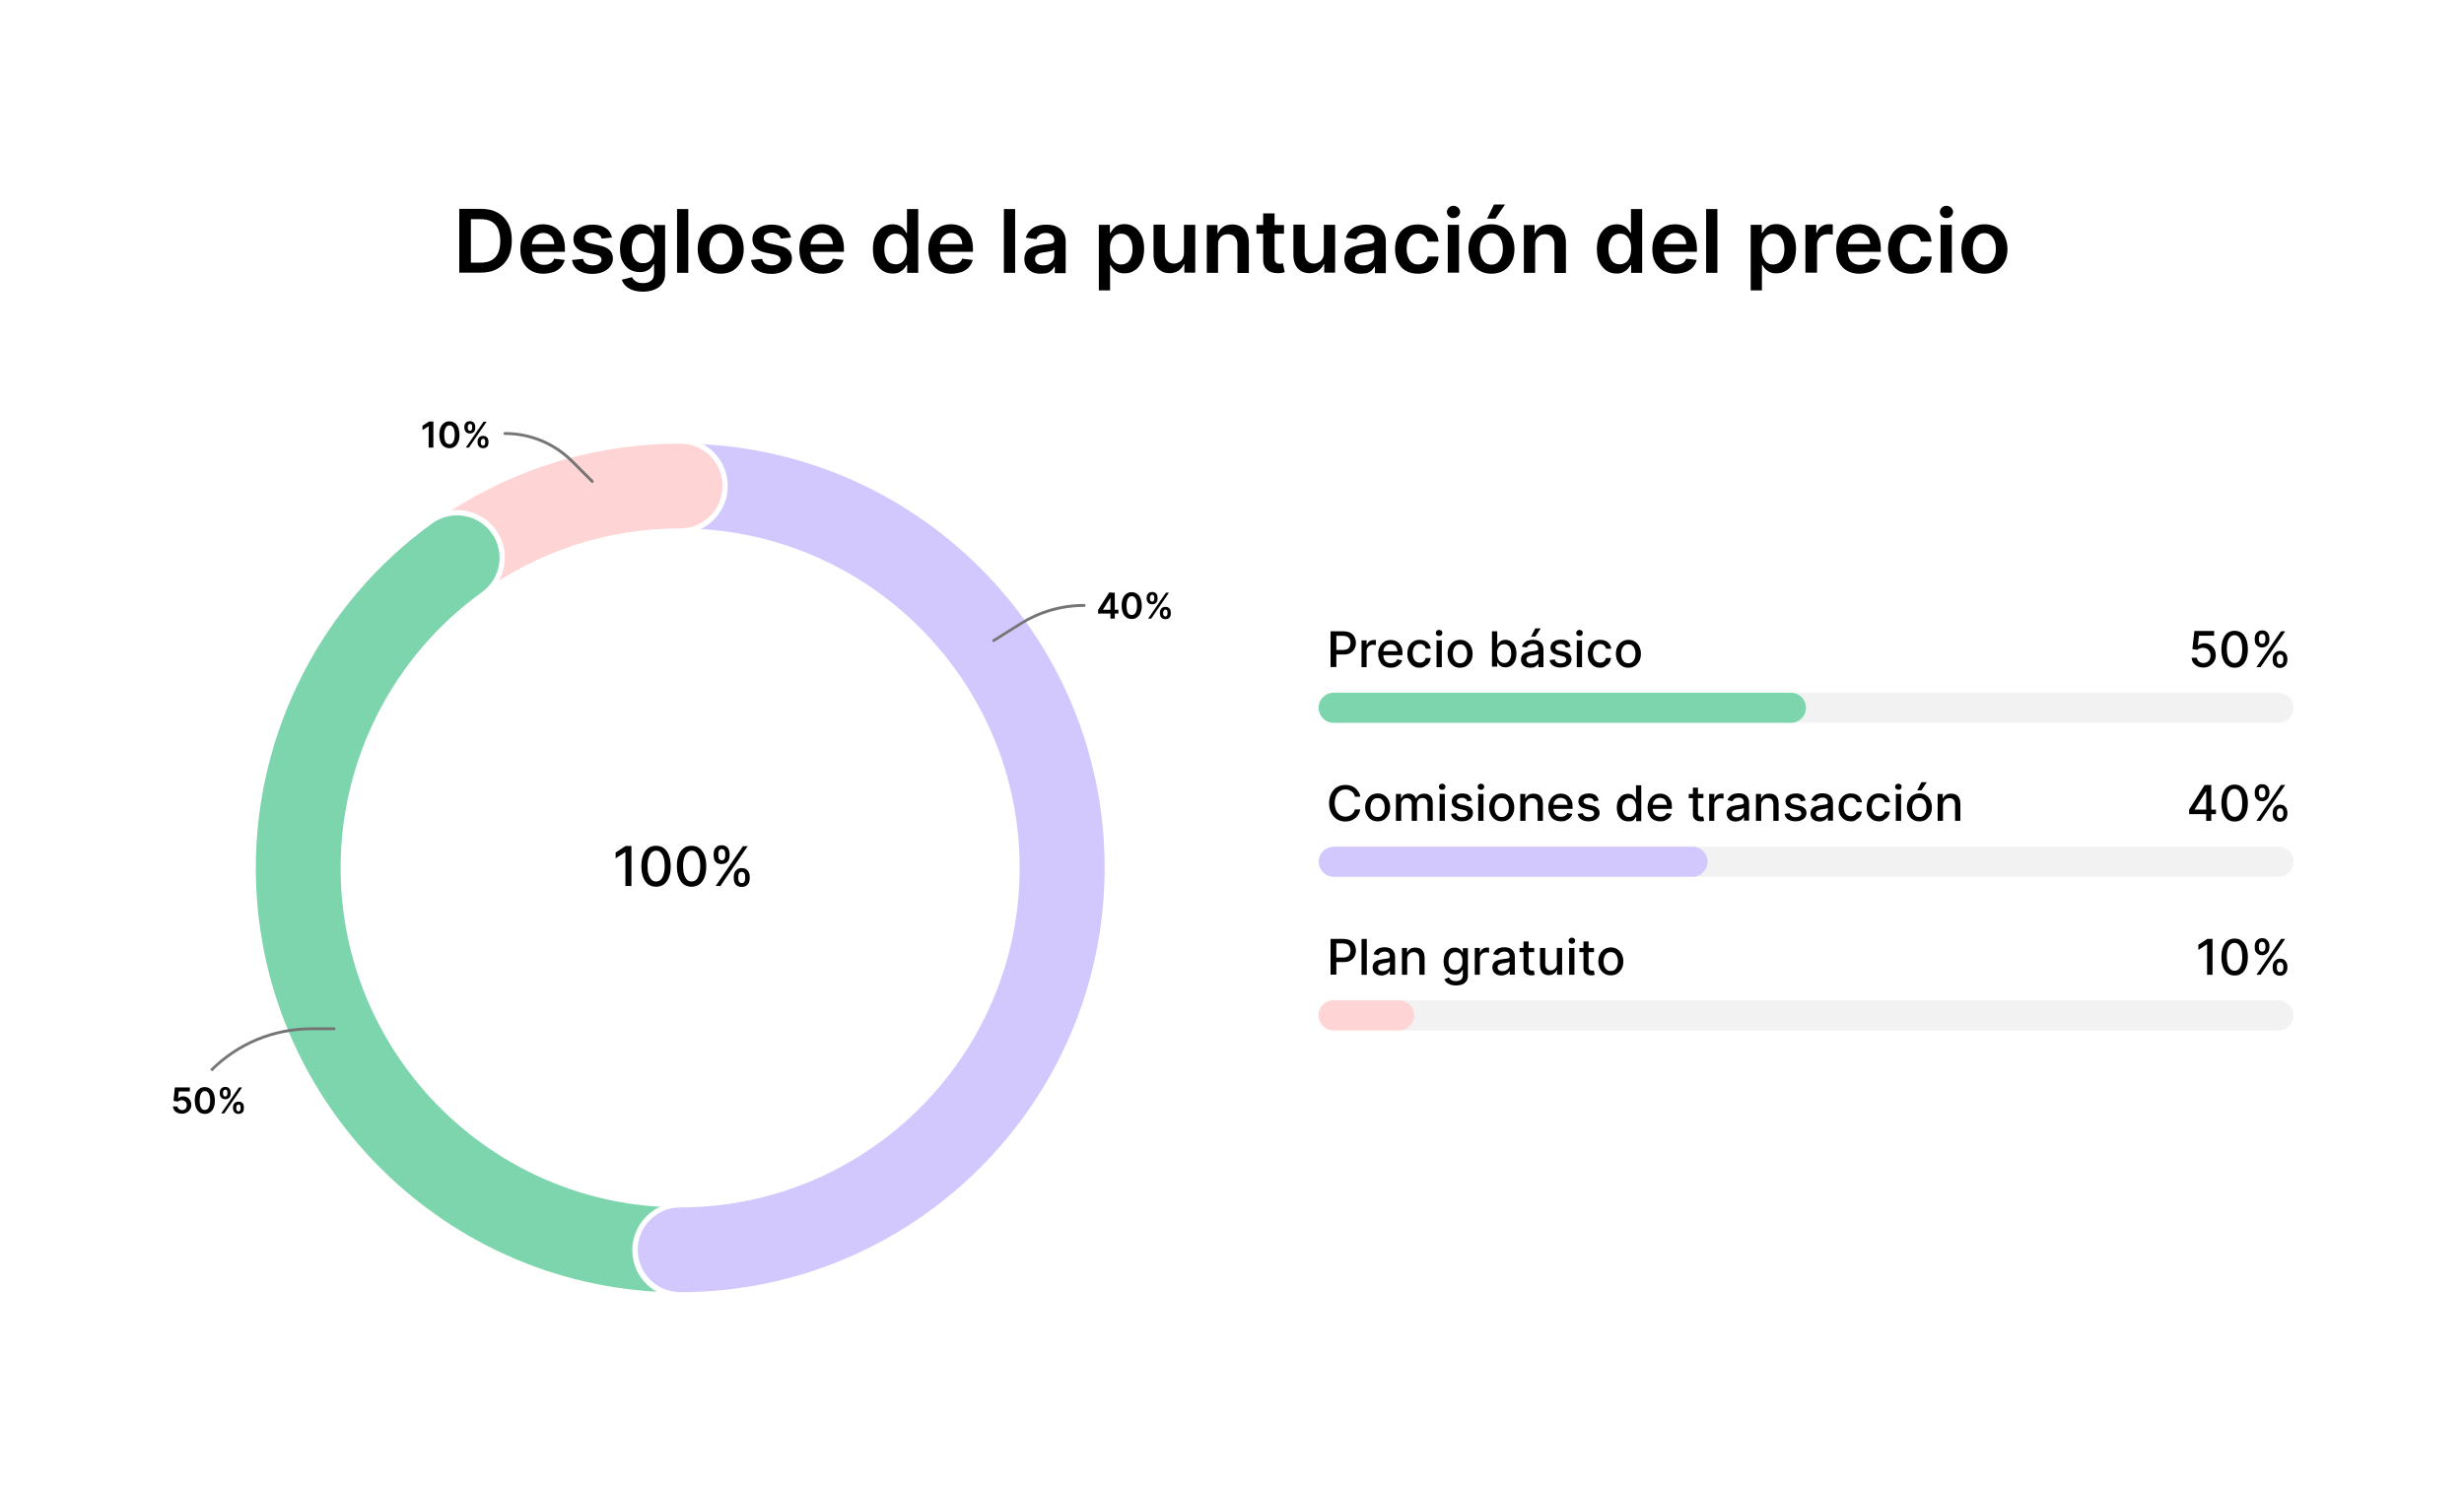 <?xml version="1.0" encoding="utf-8"?>
<!-- Generator: Adobe Illustrator 28.1.0, SVG Export Plug-In . SVG Version: 6.00 Build 0)  -->
<svg version="1.1" id="Layer_1" xmlns="http://www.w3.org/2000/svg" xmlns:xlink="http://www.w3.org/1999/xlink" x="0px" y="0px"
	 viewBox="0 0 1360 823.7" style="enable-background:new 0 0 1360 823.7;" xml:space="preserve">
<style type="text/css">
	.st0{fill:#FFFFFF;}
	.st1{opacity:0.3;}
	.st2{fill:#D3D3D3;}
	.st3{fill:#FFD4D4;}
	.st4{fill:#7CD5AD;}
	.st5{fill:#D2C8FE;}
	.st6{fill:#757575;}
</style>
<g>
	<rect class="st0" width="1360" height="823.7"/>
	<g>
		<g>
			<path d="M265.4,150.5h-11.9v-35.2h12.2c3.5,0,6.5,0.7,9,2.1c2.5,1.4,4.4,3.4,5.8,6c1.4,2.6,2,5.8,2,9.4c0,3.7-0.7,6.8-2,9.4
				c-1.4,2.6-3.3,4.7-5.9,6.1C272.1,149.8,269,150.5,265.4,150.5z M259.9,145h5.2c2.4,0,4.5-0.4,6.1-1.3c1.6-0.9,2.9-2.2,3.7-4
				c0.8-1.8,1.2-4,1.2-6.7c0-2.7-0.4-4.9-1.2-6.7c-0.8-1.8-2-3.1-3.6-4c-1.6-0.9-3.6-1.3-6-1.3h-5.4V145z"/>
			<path d="M299.9,151.1c-2.6,0-4.9-0.6-6.8-1.7c-1.9-1.1-3.4-2.7-4.4-4.7c-1-2-1.5-4.4-1.5-7.2c0-2.7,0.5-5.1,1.6-7.2
				c1-2.1,2.5-3.7,4.4-4.8c1.9-1.2,4.1-1.7,6.6-1.7c1.6,0,3.2,0.3,4.6,0.8c1.4,0.5,2.7,1.3,3.8,2.4c1.1,1.1,2,2.5,2.6,4.1
				c0.6,1.7,1,3.7,1,6v1.9h-21.6v-4.2h15.7c0-1.2-0.3-2.3-0.8-3.2c-0.5-0.9-1.2-1.7-2.1-2.2c-0.9-0.5-1.9-0.8-3.1-0.8
				c-1.3,0-2.4,0.3-3.3,0.9s-1.7,1.4-2.2,2.4c-0.5,1-0.8,2.1-0.8,3.3v3.7c0,1.5,0.3,2.8,0.8,3.9c0.6,1.1,1.3,1.9,2.4,2.5
				c1,0.6,2.2,0.9,3.5,0.9c0.9,0,1.7-0.1,2.5-0.4c0.7-0.3,1.4-0.6,1.9-1.1c0.5-0.5,0.9-1.1,1.2-1.9l5.8,0.7c-0.4,1.5-1.1,2.9-2.1,4
				c-1,1.1-2.3,2-3.9,2.6C303.8,150.7,302,151.1,299.9,151.1z"/>
			<path d="M337.8,131.1l-5.7,0.6c-0.2-0.6-0.4-1.1-0.8-1.6s-0.9-0.9-1.6-1.2s-1.5-0.5-2.4-0.5c-1.3,0-2.4,0.3-3.3,0.8
				c-0.9,0.6-1.3,1.3-1.3,2.2c0,0.8,0.3,1.4,0.8,1.9c0.6,0.5,1.5,0.9,2.9,1.2l4.5,1c2.5,0.5,4.4,1.4,5.6,2.6
				c1.2,1.2,1.8,2.7,1.8,4.6c0,1.7-0.5,3.1-1.5,4.4c-1,1.3-2.3,2.3-4,3c-1.7,0.7-3.6,1.1-5.8,1.1c-3.2,0-5.8-0.7-7.8-2
				c-2-1.4-3.1-3.2-3.5-5.7l6.1-0.6c0.3,1.2,0.9,2.1,1.8,2.7c0.9,0.6,2.1,0.9,3.5,0.9c1.5,0,2.7-0.3,3.6-0.9
				c0.9-0.6,1.3-1.4,1.3-2.2c0-0.8-0.3-1.4-0.9-1.9c-0.6-0.5-1.5-0.9-2.7-1.1l-4.5-0.9c-2.5-0.5-4.4-1.4-5.6-2.7
				c-1.2-1.3-1.8-2.8-1.8-4.8c0-1.6,0.4-3,1.3-4.2c0.9-1.2,2.2-2.1,3.8-2.8c1.6-0.7,3.5-1,5.6-1c3.1,0,5.5,0.7,7.3,2
				C336.2,127.1,337.3,128.9,337.8,131.1z"/>
			<path d="M354.9,161c-2.2,0-4.1-0.3-5.8-0.9c-1.6-0.6-2.9-1.4-3.9-2.4c-1-1-1.6-2.1-2-3.3l5.6-1.4c0.3,0.5,0.6,1,1.1,1.5
				c0.5,0.5,1.1,0.9,1.9,1.3c0.8,0.3,1.9,0.5,3.1,0.5c1.8,0,3.2-0.4,4.4-1.3c1.2-0.9,1.7-2.3,1.7-4.2v-5h-0.3
				c-0.3,0.6-0.8,1.3-1.4,2c-0.6,0.7-1.4,1.2-2.4,1.7c-1,0.5-2.3,0.7-3.8,0.7c-2,0-3.9-0.5-5.5-1.4c-1.6-1-2.9-2.4-3.9-4.3
				c-1-1.9-1.5-4.3-1.5-7.2c0-2.9,0.5-5.3,1.5-7.3c1-2,2.3-3.5,3.9-4.6c1.6-1,3.5-1.6,5.5-1.6c1.5,0,2.8,0.3,3.8,0.8
				c1,0.5,1.8,1.1,2.4,1.9c0.6,0.7,1,1.4,1.4,2.1h0.3v-4.4h6.1V151c0,2.3-0.5,4.1-1.6,5.6c-1.1,1.5-2.5,2.6-4.4,3.3
				C359.4,160.6,357.3,161,354.9,161z M355,145.3c1.3,0,2.4-0.3,3.4-1c0.9-0.6,1.6-1.6,2.1-2.8c0.5-1.2,0.7-2.6,0.7-4.3
				c0-1.7-0.2-3.1-0.7-4.4c-0.5-1.2-1.2-2.2-2.1-2.9s-2.1-1-3.4-1c-1.4,0-2.5,0.4-3.5,1.1c-0.9,0.7-1.6,1.7-2.1,3s-0.7,2.7-0.7,4.3
				c0,1.6,0.2,3,0.7,4.2c0.5,1.2,1.2,2.1,2.1,2.8C352.5,145,353.6,145.3,355,145.3z"/>
			<path d="M379.9,115.4v35.2h-6.2v-35.2H379.9z"/>
			<path d="M397.8,151.1c-2.6,0-4.8-0.6-6.7-1.7c-1.9-1.1-3.4-2.7-4.4-4.8c-1-2-1.6-4.4-1.6-7.1c0-2.7,0.5-5.1,1.6-7.2
				c1-2,2.5-3.6,4.4-4.8c1.9-1.1,4.1-1.7,6.7-1.7c2.6,0,4.8,0.6,6.7,1.7c1.9,1.1,3.4,2.7,4.4,4.8c1,2,1.6,4.4,1.6,7.2
				c0,2.7-0.5,5.1-1.6,7.1c-1,2-2.5,3.6-4.4,4.8C402.6,150.5,400.4,151.1,397.8,151.1z M397.9,146.1c1.4,0,2.6-0.4,3.5-1.2
				c0.9-0.8,1.6-1.8,2.1-3.1c0.5-1.3,0.7-2.8,0.7-4.4c0-1.6-0.2-3.1-0.7-4.4c-0.5-1.3-1.2-2.4-2.1-3.1c-0.9-0.8-2.1-1.2-3.5-1.2
				c-1.4,0-2.6,0.4-3.6,1.2c-0.9,0.8-1.6,1.8-2.1,3.1c-0.5,1.3-0.7,2.8-0.7,4.4c0,1.6,0.2,3.1,0.7,4.4c0.5,1.3,1.2,2.3,2.1,3.1
				C395.2,145.7,396.4,146.1,397.9,146.1z"/>
			<path d="M436.6,131.1l-5.7,0.6c-0.2-0.6-0.4-1.1-0.8-1.6s-0.9-0.9-1.6-1.2s-1.5-0.5-2.4-0.5c-1.3,0-2.4,0.3-3.3,0.8
				c-0.9,0.6-1.3,1.3-1.3,2.2c0,0.8,0.3,1.4,0.8,1.9c0.6,0.5,1.5,0.9,2.9,1.2l4.5,1c2.5,0.5,4.4,1.4,5.6,2.6
				c1.2,1.2,1.8,2.7,1.8,4.6c0,1.7-0.5,3.1-1.5,4.4c-1,1.3-2.3,2.3-4,3c-1.7,0.7-3.6,1.1-5.8,1.1c-3.2,0-5.8-0.7-7.8-2
				c-2-1.4-3.1-3.2-3.5-5.7l6.1-0.6c0.3,1.2,0.9,2.1,1.8,2.7c0.9,0.6,2.1,0.9,3.5,0.9c1.5,0,2.7-0.3,3.6-0.9
				c0.9-0.6,1.3-1.4,1.3-2.2c0-0.8-0.3-1.4-0.9-1.9c-0.6-0.5-1.5-0.9-2.7-1.1l-4.5-0.9c-2.5-0.5-4.4-1.4-5.6-2.7
				c-1.2-1.3-1.8-2.8-1.8-4.8c0-1.6,0.4-3,1.3-4.2c0.9-1.2,2.2-2.1,3.8-2.8c1.6-0.7,3.5-1,5.6-1c3.1,0,5.5,0.7,7.3,2
				C435,127.1,436.1,128.9,436.6,131.1z"/>
			<path d="M453.9,151.1c-2.6,0-4.9-0.6-6.8-1.7c-1.9-1.1-3.4-2.7-4.4-4.7c-1-2-1.5-4.4-1.5-7.2c0-2.7,0.5-5.1,1.6-7.2
				c1-2.1,2.5-3.7,4.4-4.8c1.9-1.2,4.1-1.7,6.6-1.7c1.6,0,3.2,0.3,4.6,0.8c1.4,0.5,2.7,1.3,3.8,2.4c1.1,1.1,2,2.5,2.6,4.1
				c0.6,1.7,1,3.7,1,6v1.9H444v-4.2h15.7c0-1.2-0.3-2.3-0.8-3.2c-0.5-0.9-1.2-1.7-2.1-2.2c-0.9-0.5-1.9-0.8-3.1-0.8
				c-1.3,0-2.4,0.3-3.3,0.9c-1,0.6-1.7,1.4-2.2,2.4c-0.5,1-0.8,2.1-0.8,3.3v3.7c0,1.5,0.3,2.8,0.8,3.9c0.6,1.1,1.3,1.9,2.4,2.5
				c1,0.6,2.2,0.9,3.5,0.9c0.9,0,1.7-0.1,2.5-0.4c0.7-0.3,1.4-0.6,1.9-1.1c0.5-0.5,0.9-1.1,1.2-1.9l5.8,0.7c-0.4,1.5-1.1,2.9-2.1,4
				c-1,1.1-2.3,2-3.9,2.6C457.8,150.7,456,151.1,453.9,151.1z"/>
			<path d="M492.7,151c-2.1,0-3.9-0.5-5.6-1.6c-1.6-1.1-2.9-2.6-3.9-4.6c-1-2-1.4-4.5-1.4-7.4c0-2.9,0.5-5.4,1.5-7.4
				c1-2,2.3-3.5,3.9-4.6c1.6-1,3.5-1.6,5.5-1.6c1.5,0,2.8,0.3,3.8,0.8s1.8,1.1,2.4,1.9c0.6,0.7,1,1.4,1.4,2.1h0.3v-13.2h6.2v35.2
				h-6.1v-4.2h-0.4c-0.3,0.6-0.8,1.3-1.4,2c-0.6,0.7-1.4,1.3-2.4,1.8C495.5,150.8,494.2,151,492.7,151z M494.4,145.9
				c1.3,0,2.4-0.4,3.4-1.1c0.9-0.7,1.6-1.7,2.1-3c0.5-1.3,0.7-2.8,0.7-4.5s-0.2-3.2-0.7-4.4c-0.5-1.3-1.2-2.2-2.1-2.9
				c-0.9-0.7-2.1-1-3.4-1c-1.4,0-2.5,0.4-3.5,1.1c-0.9,0.7-1.6,1.7-2.1,3c-0.5,1.3-0.7,2.7-0.7,4.4c0,1.6,0.2,3.1,0.7,4.4
				c0.5,1.3,1.2,2.3,2.1,3C491.9,145.5,493.1,145.9,494.4,145.9z"/>
			<path d="M525.1,151.1c-2.6,0-4.9-0.6-6.8-1.7c-1.9-1.1-3.4-2.7-4.4-4.7c-1-2-1.5-4.4-1.5-7.2c0-2.7,0.5-5.1,1.6-7.2
				c1-2.1,2.5-3.7,4.4-4.8c1.9-1.2,4.1-1.7,6.6-1.7c1.6,0,3.2,0.3,4.6,0.8c1.4,0.5,2.7,1.3,3.8,2.4c1.1,1.1,2,2.5,2.6,4.1
				c0.6,1.7,1,3.7,1,6v1.9h-21.6v-4.2h15.7c0-1.2-0.3-2.3-0.8-3.2c-0.5-0.9-1.2-1.7-2.1-2.2c-0.9-0.5-1.9-0.8-3.1-0.8
				c-1.3,0-2.4,0.3-3.3,0.9s-1.7,1.4-2.2,2.4c-0.5,1-0.8,2.1-0.8,3.3v3.7c0,1.5,0.3,2.8,0.8,3.9c0.6,1.1,1.3,1.9,2.4,2.5
				c1,0.6,2.2,0.9,3.5,0.9c0.9,0,1.7-0.1,2.5-0.4c0.7-0.3,1.4-0.6,1.9-1.1c0.5-0.5,0.9-1.1,1.2-1.9l5.8,0.7c-0.4,1.5-1.1,2.9-2.1,4
				c-1,1.1-2.3,2-3.9,2.6C528.9,150.7,527.1,151.1,525.1,151.1z"/>
			<path d="M560.3,115.4v35.2h-6.2v-35.2H560.3z"/>
			<path d="M574.3,151.1c-1.7,0-3.2-0.3-4.5-0.9c-1.3-0.6-2.4-1.5-3.2-2.7c-0.8-1.2-1.2-2.6-1.2-4.4c0-1.5,0.3-2.7,0.8-3.7
				s1.3-1.8,2.2-2.3c1-0.6,2-1,3.2-1.3c1.2-0.3,2.4-0.5,3.7-0.7c1.5-0.2,2.8-0.3,3.8-0.4c1-0.1,1.7-0.3,2.1-0.6
				c0.4-0.3,0.7-0.7,0.7-1.3v-0.1c0-1.3-0.4-2.3-1.2-3c-0.8-0.7-1.9-1.1-3.3-1.1c-1.5,0-2.7,0.3-3.6,1c-0.9,0.7-1.5,1.4-1.8,2.4
				l-5.8-0.8c0.5-1.6,1.2-2.9,2.3-4c1.1-1.1,2.3-1.9,3.9-2.4c1.5-0.5,3.2-0.8,5-0.8c1.3,0,2.5,0.1,3.8,0.4c1.3,0.3,2.4,0.8,3.5,1.5
				c1,0.7,1.9,1.6,2.5,2.8c0.6,1.2,1,2.6,1,4.4v17.7h-6v-3.6H582c-0.4,0.7-0.9,1.4-1.6,2.1c-0.7,0.6-1.5,1.1-2.6,1.5
				C576.8,150.9,575.6,151.1,574.3,151.1z M575.9,146.5c1.2,0,2.3-0.2,3.2-0.7c0.9-0.5,1.6-1.2,2.1-2c0.5-0.8,0.7-1.7,0.7-2.7V138
				c-0.2,0.2-0.5,0.3-1,0.4c-0.5,0.1-1,0.3-1.6,0.4c-0.6,0.1-1.1,0.2-1.7,0.3c-0.6,0.1-1,0.1-1.5,0.2c-0.9,0.1-1.8,0.3-2.5,0.6
				c-0.7,0.3-1.3,0.7-1.7,1.2c-0.4,0.5-0.6,1.2-0.6,2c0,1.1,0.4,2,1.3,2.6S574.6,146.5,575.9,146.5z"/>
			<path d="M606.5,160.4v-36.3h6.1v4.4h0.4c0.3-0.6,0.8-1.3,1.4-2.1c0.6-0.7,1.4-1.4,2.4-1.9s2.3-0.8,3.8-0.8c2,0,3.9,0.5,5.5,1.6
				c1.6,1,2.9,2.6,3.9,4.6c1,2,1.5,4.5,1.5,7.4c0,2.9-0.5,5.4-1.4,7.4c-1,2-2.2,3.6-3.9,4.6c-1.6,1.1-3.5,1.6-5.6,1.6
				c-1.5,0-2.8-0.3-3.8-0.8c-1-0.5-1.8-1.1-2.4-1.8c-0.6-0.7-1.1-1.4-1.4-2h-0.3v14H606.5z M612.6,137.4c0,1.7,0.2,3.2,0.7,4.5
				c0.5,1.3,1.2,2.3,2.1,3s2,1.1,3.4,1.1c1.4,0,2.5-0.4,3.5-1.1c0.9-0.7,1.6-1.8,2.1-3c0.5-1.3,0.7-2.8,0.7-4.4
				c0-1.6-0.2-3.1-0.7-4.4c-0.5-1.3-1.2-2.3-2.1-3c-0.9-0.7-2.1-1.1-3.5-1.1c-1.3,0-2.5,0.3-3.4,1c-0.9,0.7-1.6,1.7-2.1,2.9
				S612.6,135.6,612.6,137.4z"/>
			<path d="M653.5,139.4v-15.3h6.2v26.4h-6v-4.7h-0.3c-0.6,1.5-1.6,2.7-2.9,3.6c-1.4,0.9-3,1.4-5,1.4c-1.7,0-3.3-0.4-4.6-1.2
				c-1.3-0.8-2.4-1.9-3.1-3.4c-0.7-1.5-1.1-3.3-1.1-5.4v-16.8h6.2V140c0,1.7,0.5,3,1.4,4c0.9,1,2.1,1.5,3.6,1.5
				c0.9,0,1.8-0.2,2.7-0.7c0.9-0.4,1.6-1.1,2.1-2C653.2,141.9,653.5,140.8,653.5,139.4z"/>
			<path d="M672.3,135.1v15.5h-6.2v-26.4h5.9v4.5h0.3c0.6-1.5,1.6-2.6,2.9-3.5c1.3-0.9,3-1.3,5-1.3c1.8,0,3.4,0.4,4.8,1.2
				c1.4,0.8,2.4,1.9,3.2,3.4c0.7,1.5,1.1,3.3,1.1,5.4v16.8H683v-15.8c0-1.8-0.5-3.1-1.4-4.1c-0.9-1-2.2-1.5-3.8-1.5
				c-1.1,0-2.1,0.2-2.9,0.7c-0.8,0.5-1.5,1.2-2,2.1S672.3,133.8,672.3,135.1z"/>
			<path d="M708.7,124.2v4.8h-15.2v-4.8H708.7z M697.3,117.8h6.2v24.8c0,0.8,0.1,1.5,0.4,1.9c0.3,0.4,0.6,0.7,1,0.9
				c0.4,0.2,0.9,0.2,1.4,0.2c0.4,0,0.7,0,1.1-0.1c0.3-0.1,0.6-0.1,0.7-0.2l1,4.9c-0.3,0.1-0.8,0.2-1.4,0.4c-0.6,0.1-1.4,0.2-2.2,0.2
				c-1.6,0-3-0.2-4.2-0.7c-1.2-0.5-2.2-1.3-3-2.4c-0.7-1.1-1.1-2.5-1.1-4.1V117.8z"/>
			<path d="M730.7,139.4v-15.3h6.2v26.4h-6v-4.7h-0.3c-0.6,1.5-1.6,2.7-2.9,3.6c-1.4,0.9-3,1.4-5,1.4c-1.7,0-3.3-0.4-4.6-1.2
				c-1.3-0.8-2.4-1.9-3.1-3.4c-0.7-1.5-1.1-3.3-1.1-5.4v-16.8h6.2V140c0,1.7,0.5,3,1.4,4c0.9,1,2.1,1.5,3.6,1.5
				c0.9,0,1.8-0.2,2.7-0.7c0.9-0.4,1.6-1.1,2.1-2C730.5,141.9,730.7,140.8,730.7,139.4z"/>
			<path d="M750.9,151.1c-1.7,0-3.2-0.3-4.5-0.9c-1.3-0.6-2.4-1.5-3.2-2.7c-0.8-1.2-1.2-2.6-1.2-4.4c0-1.5,0.3-2.7,0.8-3.7
				c0.6-1,1.3-1.8,2.3-2.3c1-0.6,2-1,3.2-1.3c1.2-0.3,2.4-0.5,3.7-0.7c1.5-0.2,2.8-0.3,3.8-0.4c1-0.1,1.7-0.3,2.1-0.6
				c0.4-0.3,0.7-0.7,0.7-1.3v-0.1c0-1.3-0.4-2.3-1.2-3c-0.8-0.7-1.9-1.1-3.3-1.1c-1.5,0-2.7,0.3-3.6,1c-0.9,0.7-1.5,1.4-1.8,2.4
				l-5.8-0.8c0.5-1.6,1.2-2.9,2.3-4c1.1-1.1,2.3-1.9,3.9-2.4c1.5-0.5,3.2-0.8,5-0.8c1.3,0,2.5,0.1,3.8,0.4c1.3,0.3,2.4,0.8,3.5,1.5
				c1,0.7,1.9,1.6,2.5,2.8c0.6,1.2,1,2.6,1,4.4v17.7h-6v-3.6h-0.2c-0.4,0.7-0.9,1.4-1.6,2.1c-0.7,0.6-1.5,1.1-2.6,1.5
				C753.5,150.9,752.3,151.1,750.9,151.1z M752.5,146.5c1.2,0,2.3-0.2,3.2-0.7c0.9-0.5,1.6-1.2,2.1-2c0.5-0.8,0.7-1.7,0.7-2.7V138
				c-0.2,0.2-0.5,0.3-1,0.4c-0.5,0.1-1,0.3-1.6,0.4c-0.6,0.1-1.1,0.2-1.7,0.3c-0.6,0.1-1,0.1-1.5,0.2c-0.9,0.1-1.8,0.3-2.5,0.6
				c-0.7,0.3-1.3,0.7-1.7,1.2c-0.4,0.5-0.6,1.2-0.6,2c0,1.1,0.4,2,1.3,2.6C750.2,146.2,751.3,146.5,752.5,146.5z"/>
			<path d="M782.6,151.1c-2.6,0-4.9-0.6-6.8-1.7s-3.3-2.8-4.3-4.8c-1-2-1.5-4.4-1.5-7.1c0-2.7,0.5-5,1.5-7.1c1-2.1,2.5-3.7,4.4-4.8
				c1.9-1.2,4.1-1.7,6.7-1.7c2.1,0,4,0.4,5.7,1.2s3,1.9,4,3.3c1,1.4,1.5,3.1,1.7,5H788c-0.2-1.3-0.8-2.3-1.7-3.2s-2.1-1.3-3.6-1.3
				c-1.3,0-2.4,0.3-3.3,1c-1,0.7-1.7,1.7-2.2,2.9c-0.5,1.3-0.8,2.8-0.8,4.6c0,1.8,0.3,3.3,0.8,4.6c0.5,1.3,1.3,2.3,2.2,3
				c1,0.7,2.1,1,3.4,1c0.9,0,1.7-0.2,2.5-0.5c0.7-0.3,1.3-0.9,1.8-1.5c0.5-0.7,0.8-1.5,1-2.4h5.9c-0.1,1.9-0.7,3.5-1.6,5
				c-1,1.4-2.2,2.6-3.9,3.4C786.8,150.7,784.8,151.1,782.6,151.1z"/>
			<path d="M802.2,120.4c-1,0-1.8-0.3-2.5-1c-0.7-0.7-1.1-1.5-1.1-2.4c0-0.9,0.4-1.7,1.1-2.4c0.7-0.7,1.6-1,2.5-1c1,0,1.8,0.3,2.6,1
				c0.7,0.7,1.1,1.5,1.1,2.4c0,0.9-0.4,1.7-1.1,2.4C804,120.1,803.2,120.4,802.2,120.4z M799.1,150.5v-26.4h6.2v26.4H799.1z"/>
			<path d="M823.2,151.1c-2.6,0-4.8-0.6-6.7-1.7c-1.9-1.1-3.4-2.7-4.4-4.8c-1-2-1.6-4.4-1.6-7.1c0-2.7,0.5-5.1,1.6-7.2
				c1-2,2.5-3.6,4.4-4.8c1.9-1.1,4.1-1.7,6.7-1.7c2.6,0,4.8,0.6,6.7,1.7c1.9,1.1,3.4,2.7,4.4,4.8c1,2,1.6,4.4,1.6,7.2
				c0,2.7-0.5,5.1-1.6,7.1c-1,2-2.5,3.6-4.4,4.8C828,150.5,825.7,151.1,823.2,151.1z M823.2,146.1c1.4,0,2.6-0.4,3.5-1.2
				c0.9-0.8,1.6-1.8,2.1-3.1c0.5-1.3,0.7-2.8,0.7-4.4c0-1.6-0.2-3.1-0.7-4.4c-0.5-1.3-1.2-2.4-2.1-3.1c-0.9-0.8-2.1-1.2-3.5-1.2
				c-1.4,0-2.6,0.4-3.6,1.2c-0.9,0.8-1.6,1.8-2.1,3.1c-0.5,1.3-0.7,2.8-0.7,4.4c0,1.6,0.2,3.1,0.7,4.4c0.5,1.3,1.2,2.3,2.1,3.1
				C820.6,145.7,821.8,146.1,823.2,146.1z M820.8,120.7l3.8-7.8h6.1l-5.3,7.8H820.8z"/>
			<path d="M847.3,135.1v15.5h-6.2v-26.4h5.9v4.5h0.3c0.6-1.5,1.6-2.6,2.9-3.5c1.3-0.9,3-1.3,5-1.3c1.8,0,3.4,0.4,4.8,1.2
				c1.4,0.8,2.4,1.9,3.2,3.4c0.7,1.5,1.1,3.3,1.1,5.4v16.8H858v-15.8c0-1.8-0.5-3.1-1.4-4.1s-2.2-1.5-3.8-1.5
				c-1.1,0-2.1,0.2-2.9,0.7c-0.8,0.5-1.5,1.2-2,2.1C847.5,132.7,847.3,133.8,847.3,135.1z"/>
			<path d="M892.3,151c-2.1,0-3.9-0.5-5.6-1.6c-1.6-1.1-2.9-2.6-3.9-4.6c-1-2-1.4-4.5-1.4-7.4c0-2.9,0.5-5.4,1.5-7.4
				c1-2,2.3-3.5,3.9-4.6c1.6-1,3.5-1.6,5.5-1.6c1.5,0,2.8,0.3,3.8,0.8s1.8,1.1,2.4,1.9c0.6,0.7,1,1.4,1.4,2.1h0.3v-13.2h6.2v35.2
				h-6.1v-4.2h-0.4c-0.3,0.6-0.8,1.3-1.4,2c-0.6,0.7-1.4,1.3-2.4,1.8C895.1,150.8,893.8,151,892.3,151z M894.1,145.9
				c1.3,0,2.4-0.4,3.4-1.1c0.9-0.7,1.6-1.7,2.1-3c0.5-1.3,0.7-2.8,0.7-4.5s-0.2-3.2-0.7-4.4c-0.5-1.3-1.2-2.2-2.1-2.9
				c-0.9-0.7-2.1-1-3.4-1c-1.4,0-2.5,0.4-3.5,1.1c-0.9,0.7-1.6,1.7-2.1,3c-0.5,1.3-0.7,2.7-0.7,4.4c0,1.6,0.2,3.1,0.7,4.4
				c0.5,1.3,1.2,2.3,2.1,3C891.5,145.5,892.7,145.9,894.1,145.9z"/>
			<path d="M924.7,151.1c-2.6,0-4.9-0.6-6.8-1.7c-1.9-1.1-3.4-2.7-4.4-4.7c-1-2-1.5-4.4-1.5-7.2c0-2.7,0.5-5.1,1.6-7.2
				c1-2.1,2.5-3.7,4.4-4.8c1.9-1.2,4.1-1.7,6.6-1.7c1.6,0,3.2,0.3,4.6,0.8c1.4,0.5,2.7,1.3,3.8,2.4c1.1,1.1,2,2.5,2.6,4.1
				c0.6,1.7,1,3.7,1,6v1.9h-21.6v-4.2h15.7c0-1.2-0.3-2.3-0.8-3.2c-0.5-0.9-1.2-1.7-2.1-2.2c-0.9-0.5-1.9-0.8-3.1-0.8
				c-1.3,0-2.4,0.3-3.3,0.9c-1,0.6-1.7,1.4-2.2,2.4c-0.5,1-0.8,2.1-0.8,3.3v3.7c0,1.5,0.3,2.8,0.8,3.9c0.6,1.1,1.3,1.9,2.4,2.5
				c1,0.6,2.2,0.9,3.5,0.9c0.9,0,1.7-0.1,2.5-0.4c0.7-0.3,1.4-0.6,1.9-1.1c0.5-0.5,0.9-1.1,1.2-1.9l5.8,0.7c-0.4,1.5-1.1,2.9-2.1,4
				c-1,1.1-2.3,2-3.9,2.6C928.6,150.7,926.7,151.1,924.7,151.1z"/>
			<path d="M947.9,115.4v35.2h-6.2v-35.2H947.9z"/>
			<path d="M966.3,160.4v-36.3h6.1v4.4h0.4c0.3-0.6,0.8-1.3,1.4-2.1c0.6-0.7,1.4-1.4,2.4-1.9s2.3-0.8,3.8-0.8c2,0,3.9,0.5,5.5,1.6
				c1.6,1,2.9,2.6,3.9,4.6c1,2,1.5,4.5,1.5,7.4c0,2.9-0.5,5.4-1.4,7.4c-1,2-2.2,3.6-3.9,4.6c-1.6,1.1-3.5,1.6-5.6,1.6
				c-1.5,0-2.8-0.3-3.8-0.8c-1-0.5-1.8-1.1-2.4-1.8c-0.6-0.7-1.1-1.4-1.4-2h-0.3v14H966.3z M972.4,137.4c0,1.7,0.2,3.2,0.7,4.5
				s1.2,2.3,2.1,3c0.9,0.7,2,1.1,3.4,1.1c1.4,0,2.5-0.4,3.5-1.1c0.9-0.7,1.6-1.8,2.1-3c0.5-1.3,0.7-2.8,0.7-4.4
				c0-1.6-0.2-3.1-0.7-4.4c-0.5-1.3-1.2-2.3-2.1-3c-0.9-0.7-2.1-1.1-3.5-1.1c-1.3,0-2.5,0.3-3.4,1c-0.9,0.7-1.6,1.7-2.1,2.9
				S972.4,135.6,972.4,137.4z"/>
			<path d="M996.5,150.5v-26.4h6v4.4h0.3c0.5-1.5,1.3-2.7,2.5-3.5c1.2-0.8,2.5-1.2,4-1.2c0.3,0,0.7,0,1.2,0c0.4,0,0.8,0.1,1.1,0.1
				v5.7c-0.3-0.1-0.7-0.2-1.2-0.2c-0.6-0.1-1.1-0.1-1.6-0.1c-1.1,0-2.1,0.2-3,0.7c-0.9,0.5-1.6,1.2-2.1,2c-0.5,0.9-0.8,1.8-0.8,3
				v15.5H996.5z"/>
			<path d="M1026.2,151.1c-2.6,0-4.9-0.6-6.8-1.7c-1.9-1.1-3.4-2.7-4.4-4.7s-1.5-4.4-1.5-7.2c0-2.7,0.5-5.1,1.6-7.2
				c1-2.1,2.5-3.7,4.4-4.8c1.9-1.2,4.1-1.7,6.6-1.7c1.6,0,3.2,0.3,4.6,0.8c1.4,0.5,2.7,1.3,3.8,2.4c1.1,1.1,2,2.5,2.6,4.1
				c0.6,1.7,1,3.7,1,6v1.9h-21.6v-4.2h15.7c0-1.2-0.3-2.3-0.8-3.2c-0.5-0.9-1.2-1.7-2.1-2.2c-0.9-0.5-1.9-0.8-3.1-0.8
				c-1.3,0-2.4,0.3-3.3,0.9c-1,0.6-1.7,1.4-2.2,2.4s-0.8,2.1-0.8,3.3v3.7c0,1.5,0.3,2.8,0.8,3.9c0.6,1.1,1.3,1.9,2.4,2.5
				c1,0.6,2.2,0.9,3.5,0.9c0.9,0,1.7-0.1,2.5-0.4c0.7-0.3,1.4-0.6,1.9-1.1c0.5-0.5,0.9-1.1,1.2-1.9l5.8,0.7c-0.4,1.5-1.1,2.9-2.1,4
				c-1,1.1-2.3,2-3.9,2.6C1030.1,150.7,1028.3,151.1,1026.2,151.1z"/>
			<path d="M1054.7,151.1c-2.6,0-4.9-0.6-6.8-1.7c-1.9-1.2-3.3-2.8-4.3-4.8c-1-2-1.5-4.4-1.5-7.1c0-2.7,0.5-5,1.5-7.1
				c1-2.1,2.5-3.7,4.4-4.8c1.9-1.2,4.1-1.7,6.7-1.7c2.1,0,4,0.4,5.7,1.2s3,1.9,4,3.3c1,1.4,1.5,3.1,1.7,5h-5.9
				c-0.2-1.3-0.8-2.3-1.7-3.2s-2.1-1.3-3.6-1.3c-1.3,0-2.4,0.3-3.3,1c-1,0.7-1.7,1.7-2.2,2.9c-0.5,1.3-0.8,2.8-0.8,4.6
				c0,1.8,0.3,3.3,0.8,4.6c0.5,1.3,1.3,2.3,2.2,3c1,0.7,2.1,1,3.4,1c0.9,0,1.7-0.2,2.5-0.5c0.7-0.3,1.3-0.9,1.8-1.5
				c0.5-0.7,0.8-1.5,1-2.4h5.9c-0.1,1.9-0.7,3.5-1.6,5c-1,1.4-2.2,2.6-3.9,3.4C1058.9,150.7,1056.9,151.1,1054.7,151.1z"/>
			<path d="M1074.3,120.4c-1,0-1.8-0.3-2.5-1c-0.7-0.7-1.1-1.5-1.1-2.4c0-0.9,0.4-1.7,1.1-2.4s1.6-1,2.5-1c1,0,1.8,0.3,2.6,1
				c0.7,0.7,1.1,1.5,1.1,2.4c0,0.9-0.4,1.7-1.1,2.4C1076.1,120.1,1075.3,120.4,1074.3,120.4z M1071.1,150.5v-26.4h6.2v26.4H1071.1z"
				/>
			<path d="M1095.3,151.1c-2.6,0-4.8-0.6-6.7-1.7c-1.9-1.1-3.4-2.7-4.4-4.8c-1-2-1.6-4.4-1.6-7.1c0-2.7,0.5-5.1,1.6-7.2
				c1-2,2.5-3.6,4.4-4.8c1.9-1.1,4.1-1.7,6.7-1.7c2.6,0,4.8,0.6,6.7,1.7c1.9,1.1,3.4,2.7,4.4,4.8c1,2,1.6,4.4,1.6,7.2
				c0,2.7-0.5,5.1-1.6,7.1c-1,2-2.5,3.6-4.4,4.8C1100.1,150.5,1097.8,151.1,1095.3,151.1z M1095.3,146.1c1.4,0,2.6-0.4,3.5-1.2
				c0.9-0.8,1.6-1.8,2.1-3.1s0.7-2.8,0.7-4.4c0-1.6-0.2-3.1-0.7-4.4c-0.5-1.3-1.2-2.4-2.1-3.1c-0.9-0.8-2.1-1.2-3.5-1.2
				c-1.4,0-2.6,0.4-3.6,1.2c-0.9,0.8-1.6,1.8-2.1,3.1c-0.5,1.3-0.7,2.8-0.7,4.4c0,1.6,0.2,3.1,0.7,4.4s1.2,2.3,2.1,3.1
				C1092.7,145.7,1093.9,146.1,1095.3,146.1z"/>
		</g>
		<g>
			<g>
				<g>
					<g class="st1">
						<path class="st2" d="M1257.6,568.8H736.1c-4.6,0-8.3-3.7-8.3-8.3l0,0c0-4.6,3.7-8.3,8.3-8.3h521.5c4.6,0,8.3,3.7,8.3,8.3l0,0
							C1265.9,565.1,1262.2,568.8,1257.6,568.8z"/>
					</g>
					<g>
						<path class="st3" d="M772.2,568.8h-36.1c-4.6,0-8.3-3.7-8.3-8.3l0,0c0-4.6,3.7-8.3,8.3-8.3h36.1c4.6,0,8.3,3.7,8.3,8.3l0,0
							C780.5,565.1,776.8,568.8,772.2,568.8z"/>
					</g>
				</g>
				<g>
					<path d="M734.4,538.1v-19.8h7.1c1.5,0,2.8,0.3,3.8,0.8c1,0.6,1.8,1.3,2.3,2.3c0.5,1,0.8,2.1,0.8,3.3c0,1.2-0.3,2.3-0.8,3.3
						c-0.5,1-1.3,1.7-2.3,2.3c-1,0.6-2.3,0.8-3.8,0.8h-4.8v-2.5h4.6c1,0,1.8-0.2,2.4-0.5c0.6-0.3,1-0.8,1.3-1.4
						c0.3-0.6,0.4-1.3,0.4-2c0-0.7-0.1-1.4-0.4-2c-0.3-0.6-0.7-1-1.3-1.4c-0.6-0.3-1.4-0.5-2.4-0.5h-3.7v17.2H734.4z"/>
					<path d="M754.4,518.3v19.8h-2.9v-19.8H754.4z"/>
					<path d="M762.6,538.5c-0.9,0-1.8-0.2-2.5-0.5c-0.8-0.4-1.4-0.9-1.8-1.5c-0.4-0.7-0.7-1.5-0.7-2.5c0-0.8,0.2-1.5,0.5-2.1
						c0.3-0.5,0.8-1,1.3-1.3s1.2-0.6,1.8-0.7c0.7-0.2,1.4-0.3,2.1-0.4c0.9-0.1,1.6-0.2,2.2-0.3c0.6-0.1,1-0.2,1.2-0.3
						c0.3-0.2,0.4-0.4,0.4-0.8v-0.1c0-0.8-0.2-1.5-0.7-2c-0.5-0.5-1.2-0.7-2.1-0.7c-1,0-1.7,0.2-2.3,0.6c-0.6,0.4-0.9,0.9-1.2,1.4
						l-2.7-0.6c0.3-0.9,0.8-1.6,1.4-2.2c0.6-0.6,1.3-1,2.1-1.2c0.8-0.3,1.7-0.4,2.6-0.4c0.6,0,1.2,0.1,1.9,0.2
						c0.7,0.1,1.3,0.4,1.9,0.8c0.6,0.4,1.1,0.9,1.4,1.6c0.4,0.7,0.6,1.6,0.6,2.6v9.9h-2.8v-2H767c-0.2,0.4-0.5,0.7-0.8,1.1
						c-0.4,0.4-0.9,0.7-1.4,0.9C764.2,538.3,763.4,538.5,762.6,538.5z M763.3,536.1c0.8,0,1.5-0.2,2.1-0.5c0.6-0.3,1-0.7,1.3-1.2
						c0.3-0.5,0.5-1.1,0.5-1.6v-1.9c-0.1,0.1-0.3,0.2-0.6,0.3c-0.3,0.1-0.6,0.2-1,0.2c-0.4,0.1-0.7,0.1-1.1,0.2
						c-0.4,0-0.7,0.1-0.9,0.1c-0.6,0.1-1.1,0.2-1.5,0.4c-0.5,0.2-0.8,0.4-1.1,0.7c-0.3,0.3-0.4,0.7-0.4,1.2c0,0.7,0.3,1.3,0.8,1.6
						C761.8,536,762.4,536.1,763.3,536.1z"/>
					<path d="M776.7,529.3v8.8h-2.9v-14.8h2.8v2.4h0.2c0.3-0.8,0.9-1.4,1.6-1.9c0.7-0.5,1.7-0.7,2.8-0.7c1,0,1.9,0.2,2.7,0.6
						c0.8,0.4,1.3,1,1.8,1.9c0.4,0.8,0.6,1.9,0.6,3.1v9.4h-2.9V529c0-1.1-0.3-1.9-0.8-2.5c-0.6-0.6-1.3-0.9-2.3-0.9
						c-0.7,0-1.3,0.1-1.8,0.4c-0.5,0.3-0.9,0.7-1.2,1.3C776.8,527.9,776.7,528.5,776.7,529.3z"/>
					<path d="M803.5,544c-1.2,0-2.2-0.2-3-0.5c-0.8-0.3-1.5-0.7-2.1-1.2c-0.5-0.5-0.9-1.1-1.2-1.7l2.5-1c0.2,0.3,0.4,0.6,0.7,0.9
						c0.3,0.3,0.7,0.6,1.2,0.8s1.2,0.3,2,0.3c1.1,0,2-0.3,2.7-0.8c0.7-0.5,1.1-1.4,1.1-2.5v-2.9h-0.2c-0.2,0.3-0.4,0.7-0.7,1.1
						c-0.3,0.4-0.8,0.7-1.3,1c-0.6,0.3-1.3,0.4-2.2,0.4c-1.2,0-2.2-0.3-3.2-0.8c-0.9-0.6-1.7-1.4-2.2-2.4c-0.5-1.1-0.8-2.4-0.8-4
						s0.3-2.9,0.8-4.1c0.5-1.1,1.3-2,2.2-2.6c0.9-0.6,2-0.9,3.2-0.9c0.9,0,1.7,0.2,2.2,0.5c0.6,0.3,1,0.7,1.3,1.1s0.6,0.8,0.7,1.1
						h0.2v-2.4h2.8v15.2c0,1.3-0.3,2.3-0.9,3.1c-0.6,0.8-1.4,1.4-2.4,1.8C805.9,543.8,804.7,544,803.5,544z M803.4,535.5
						c0.8,0,1.5-0.2,2.1-0.6c0.6-0.4,1-1,1.3-1.7s0.4-1.6,0.4-2.6c0-1-0.1-1.9-0.4-2.6c-0.3-0.8-0.7-1.4-1.3-1.8
						c-0.6-0.4-1.3-0.6-2.1-0.6c-0.9,0-1.6,0.2-2.2,0.7c-0.6,0.4-1,1.1-1.3,1.8c-0.3,0.8-0.4,1.6-0.4,2.6c0,1,0.1,1.8,0.4,2.6
						c0.3,0.7,0.7,1.3,1.3,1.7C801.9,535.3,802.6,535.5,803.4,535.5z"/>
					<path d="M814,538.1v-14.8h2.8v2.4h0.2c0.3-0.8,0.7-1.4,1.4-1.9c0.7-0.5,1.5-0.7,2.3-0.7c0.2,0,0.4,0,0.6,0c0.2,0,0.4,0,0.6,0
						v2.8c-0.1,0-0.3-0.1-0.6-0.1c-0.3,0-0.6-0.1-0.9-0.1c-0.7,0-1.3,0.1-1.8,0.4c-0.5,0.3-1,0.7-1.3,1.2c-0.3,0.5-0.5,1.1-0.5,1.7
						v9.1H814z"/>
					<path d="M828.7,538.5c-0.9,0-1.8-0.2-2.5-0.5c-0.8-0.4-1.4-0.9-1.8-1.5c-0.4-0.7-0.7-1.5-0.7-2.5c0-0.8,0.2-1.5,0.5-2.1
						c0.3-0.5,0.8-1,1.3-1.3s1.2-0.6,1.8-0.7c0.7-0.2,1.4-0.3,2.1-0.4c0.9-0.1,1.6-0.2,2.2-0.3c0.6-0.1,1-0.2,1.2-0.3
						c0.3-0.2,0.4-0.4,0.4-0.8v-0.1c0-0.8-0.2-1.5-0.7-2c-0.5-0.5-1.2-0.7-2.1-0.7c-1,0-1.7,0.2-2.3,0.6c-0.6,0.4-0.9,0.9-1.2,1.4
						l-2.7-0.6c0.3-0.9,0.8-1.6,1.4-2.2c0.6-0.6,1.3-1,2.1-1.2c0.8-0.3,1.7-0.4,2.6-0.4c0.6,0,1.2,0.1,1.9,0.2
						c0.7,0.1,1.3,0.4,1.9,0.8c0.6,0.4,1.1,0.9,1.4,1.6c0.4,0.7,0.6,1.6,0.6,2.6v9.9h-2.8v-2h-0.1c-0.2,0.4-0.5,0.7-0.8,1.1
						c-0.4,0.4-0.9,0.7-1.4,0.9C830.2,538.3,829.5,538.5,828.7,538.5z M829.3,536.1c0.8,0,1.5-0.2,2.1-0.5c0.6-0.3,1-0.7,1.3-1.2
						c0.3-0.5,0.5-1.1,0.5-1.6v-1.9c-0.1,0.1-0.3,0.2-0.6,0.3c-0.3,0.1-0.6,0.2-1,0.2c-0.4,0.1-0.7,0.1-1.1,0.2
						c-0.4,0-0.7,0.1-0.9,0.1c-0.6,0.1-1.1,0.2-1.5,0.4c-0.5,0.2-0.8,0.4-1.1,0.7c-0.3,0.3-0.4,0.7-0.4,1.2c0,0.7,0.3,1.3,0.8,1.6
						C827.8,536,828.5,536.1,829.3,536.1z"/>
					<path d="M846.8,523.3v2.3h-8.1v-2.3H846.8z M840.8,519.7h2.9v14c0,0.6,0.1,1,0.3,1.3c0.2,0.3,0.4,0.5,0.7,0.6
						c0.3,0.1,0.6,0.2,0.9,0.2c0.2,0,0.4,0,0.6,0c0.2,0,0.3-0.1,0.4-0.1l0.5,2.4c-0.2,0.1-0.4,0.1-0.7,0.2c-0.3,0.1-0.7,0.1-1.2,0.1
						c-0.8,0-1.5-0.1-2.1-0.4c-0.7-0.3-1.2-0.7-1.6-1.3c-0.4-0.6-0.6-1.3-0.6-2.2V519.7z"/>
					<path d="M859.3,532v-8.7h2.9v14.8h-2.8v-2.6h-0.2c-0.3,0.8-0.9,1.5-1.6,2c-0.7,0.5-1.7,0.8-2.8,0.8c-1,0-1.8-0.2-2.5-0.6
						s-1.3-1-1.7-1.9c-0.4-0.8-0.6-1.9-0.6-3.1v-9.4h2.9v9.1c0,1,0.3,1.8,0.8,2.4c0.6,0.6,1.3,0.9,2.2,0.9c0.5,0,1.1-0.1,1.6-0.4
						c0.5-0.3,1-0.7,1.3-1.2C859.2,533.5,859.4,532.8,859.3,532z"/>
					<path d="M867.6,521c-0.5,0-0.9-0.2-1.3-0.5c-0.4-0.3-0.5-0.7-0.5-1.2c0-0.5,0.2-0.9,0.5-1.2c0.4-0.3,0.8-0.5,1.3-0.5
						c0.5,0,0.9,0.2,1.3,0.5c0.4,0.3,0.5,0.7,0.5,1.2c0,0.5-0.2,0.9-0.5,1.2C868.5,520.8,868.1,521,867.6,521z M866.1,538.1v-14.8
						h2.9v14.8H866.1z"/>
					<path d="M879.8,523.3v2.3h-8.1v-2.3H879.8z M873.9,519.7h2.9v14c0,0.6,0.1,1,0.3,1.3c0.2,0.3,0.4,0.5,0.7,0.6
						c0.3,0.1,0.6,0.2,0.9,0.2c0.2,0,0.4,0,0.6,0c0.2,0,0.3-0.1,0.4-0.1l0.5,2.4c-0.2,0.1-0.4,0.1-0.7,0.2c-0.3,0.1-0.7,0.1-1.2,0.1
						c-0.8,0-1.5-0.1-2.1-0.4c-0.7-0.3-1.2-0.7-1.6-1.3c-0.4-0.6-0.6-1.3-0.6-2.2V519.7z"/>
					<path d="M889.1,538.4c-1.4,0-2.6-0.3-3.6-1c-1-0.6-1.8-1.5-2.4-2.7c-0.6-1.1-0.9-2.5-0.9-4c0-1.5,0.3-2.9,0.9-4
						c0.6-1.2,1.4-2,2.4-2.7c1-0.6,2.3-1,3.6-1c1.4,0,2.6,0.3,3.6,1c1,0.6,1.8,1.5,2.4,2.7c0.6,1.2,0.9,2.5,0.9,4
						c0,1.5-0.3,2.9-0.9,4c-0.6,1.1-1.4,2-2.4,2.7C891.7,538.1,890.5,538.4,889.1,538.4z M889.1,536c0.9,0,1.6-0.2,2.2-0.7
						c0.6-0.5,1-1.1,1.3-1.9c0.3-0.8,0.4-1.7,0.4-2.6c0-0.9-0.1-1.8-0.4-2.6c-0.3-0.8-0.7-1.4-1.3-1.9c-0.6-0.5-1.3-0.7-2.2-0.7
						c-0.9,0-1.7,0.2-2.3,0.7c-0.6,0.5-1,1.1-1.3,1.9c-0.3,0.8-0.4,1.7-0.4,2.6c0,1,0.1,1.8,0.4,2.6c0.3,0.8,0.7,1.4,1.3,1.9
						C887.4,535.8,888.2,536,889.1,536z"/>
				</g>
				<g>
					<path d="M1221.2,518.3v19.8h-3v-16.8h-0.1l-4.7,3.1v-2.9l4.9-3.2H1221.2z"/>
					<path d="M1233.4,538.5c-1.5,0-2.8-0.4-3.9-1.2c-1.1-0.8-1.9-2-2.5-3.5c-0.6-1.5-0.9-3.4-0.9-5.5c0-2.1,0.3-4,0.9-5.5
						c0.6-1.5,1.4-2.7,2.5-3.5c1.1-0.8,2.4-1.2,3.9-1.2c1.5,0,2.8,0.4,3.9,1.2c1.1,0.8,1.9,2,2.5,3.5c0.6,1.5,0.9,3.3,0.9,5.5
						c0,2.2-0.3,4-0.9,5.5c-0.6,1.5-1.4,2.7-2.5,3.5C1236.3,538.1,1235,538.5,1233.4,538.5z M1233.4,535.9c1.3,0,2.4-0.7,3.1-2
						c0.8-1.3,1.1-3.2,1.1-5.7c0-1.6-0.2-3-0.5-4.2c-0.3-1.1-0.8-2-1.5-2.6c-0.6-0.6-1.4-0.9-2.3-0.9c-1.3,0-2.4,0.7-3.1,2
						c-0.8,1.3-1.1,3.2-1.1,5.7c0,1.6,0.2,3,0.5,4.2c0.3,1.1,0.8,2,1.5,2.6C1231.8,535.6,1232.5,535.9,1233.4,535.9z"/>
					<path d="M1244.5,523.1v-1c0-0.7,0.2-1.4,0.5-2.1c0.3-0.6,0.8-1.1,1.4-1.5c0.6-0.4,1.3-0.6,2.2-0.6c0.9,0,1.6,0.2,2.2,0.6
						c0.6,0.4,1,0.9,1.3,1.5c0.3,0.6,0.5,1.3,0.5,2.1v1c0,0.7-0.2,1.4-0.5,2.1c-0.3,0.6-0.8,1.1-1.4,1.5c-0.6,0.4-1.3,0.6-2.2,0.6
						c-0.9,0-1.6-0.2-2.2-0.6c-0.6-0.4-1-0.9-1.4-1.5C1244.6,524.5,1244.5,523.8,1244.5,523.1z M1245.4,538.1l13.6-19.8h2.3
						l-13.6,19.8H1245.4z M1246.8,522.1v1c0,0.6,0.1,1.1,0.4,1.5c0.3,0.5,0.7,0.7,1.4,0.7c0.6,0,1.1-0.2,1.4-0.7
						c0.3-0.5,0.4-1,0.4-1.5v-1c0-0.6-0.1-1.1-0.4-1.5c-0.3-0.5-0.7-0.7-1.4-0.7c-0.6,0-1.1,0.2-1.4,0.7
						C1246.9,521,1246.8,521.5,1246.8,522.1z M1254.4,534.4v-1c0-0.7,0.2-1.4,0.5-2.1c0.3-0.6,0.8-1.1,1.4-1.5
						c0.6-0.4,1.3-0.6,2.2-0.6c0.9,0,1.6,0.2,2.2,0.6c0.6,0.4,1,0.9,1.3,1.5c0.3,0.6,0.5,1.3,0.5,2.1v1c0,0.7-0.2,1.4-0.5,2.1
						c-0.3,0.6-0.8,1.1-1.4,1.5c-0.6,0.4-1.3,0.6-2.2,0.6c-0.9,0-1.6-0.2-2.2-0.6c-0.6-0.4-1.1-0.9-1.4-1.5
						C1254.6,535.8,1254.4,535.2,1254.4,534.4z M1256.7,533.4v1c0,0.6,0.1,1.1,0.4,1.5c0.3,0.5,0.7,0.7,1.4,0.7
						c0.7,0,1.1-0.2,1.4-0.7c0.3-0.5,0.4-1,0.4-1.5v-1c0-0.6-0.1-1.1-0.4-1.5c-0.2-0.5-0.7-0.7-1.4-0.7c-0.6,0-1.1,0.2-1.4,0.7
						C1256.8,532.3,1256.7,532.8,1256.7,533.4z"/>
				</g>
			</g>
			<g>
				<g>
					<g class="st1">
						<path class="st2" d="M1257.6,399H736.1c-4.6,0-8.3-3.7-8.3-8.3l0,0c0-4.6,3.7-8.3,8.3-8.3h521.5c4.6,0,8.3,3.7,8.3,8.3l0,0
							C1265.9,395.3,1262.2,399,1257.6,399z"/>
					</g>
					<g>
						<path class="st4" d="M988.5,399H736.1c-4.6,0-8.3-3.7-8.3-8.3l0,0c0-4.6,3.7-8.3,8.3-8.3h252.4c4.6,0,8.3,3.7,8.3,8.3l0,0
							C996.8,395.3,993.1,399,988.5,399z"/>
					</g>
				</g>
				<g>
					<path d="M734.4,368.3v-19.8h7.1c1.5,0,2.8,0.3,3.8,0.8c1,0.6,1.8,1.3,2.3,2.3c0.5,1,0.8,2.1,0.8,3.3c0,1.2-0.3,2.3-0.8,3.3
						c-0.5,1-1.3,1.7-2.3,2.3c-1,0.6-2.3,0.8-3.8,0.8h-4.8v-2.5h4.6c1,0,1.8-0.2,2.4-0.5c0.6-0.3,1-0.8,1.3-1.4
						c0.3-0.6,0.4-1.3,0.4-2c0-0.7-0.1-1.4-0.4-2c-0.3-0.6-0.7-1-1.3-1.4c-0.6-0.3-1.4-0.5-2.4-0.5h-3.7v17.2H734.4z"/>
					<path d="M751.5,368.3v-14.8h2.8v2.4h0.2c0.3-0.8,0.7-1.4,1.4-1.9c0.7-0.5,1.5-0.7,2.3-0.7c0.2,0,0.4,0,0.6,0c0.2,0,0.4,0,0.6,0
						v2.8c-0.1,0-0.3-0.1-0.6-0.1c-0.3,0-0.6-0.1-0.9-0.1c-0.7,0-1.3,0.1-1.8,0.4s-1,0.7-1.3,1.2c-0.3,0.5-0.5,1.1-0.5,1.7v9.1
						H751.5z"/>
					<path d="M767.8,368.6c-1.5,0-2.7-0.3-3.8-0.9c-1.1-0.6-1.9-1.5-2.4-2.7c-0.6-1.1-0.9-2.5-0.9-4c0-1.5,0.3-2.9,0.9-4
						c0.6-1.2,1.4-2.1,2.4-2.7c1-0.7,2.2-1,3.6-1c0.8,0,1.6,0.1,2.4,0.4c0.8,0.3,1.5,0.7,2.1,1.3c0.6,0.6,1.1,1.4,1.5,2.3
						c0.4,0.9,0.5,2.1,0.5,3.4v1h-11.8v-2.2h9c0-0.8-0.2-1.4-0.5-2c-0.3-0.6-0.7-1.1-1.3-1.4c-0.6-0.3-1.2-0.5-2-0.5
						c-0.8,0-1.5,0.2-2.1,0.6c-0.6,0.4-1.1,0.9-1.4,1.5c-0.3,0.6-0.5,1.3-0.5,2.1v1.7c0,1,0.2,1.8,0.5,2.5c0.4,0.7,0.8,1.2,1.5,1.6
						c0.6,0.4,1.4,0.5,2.2,0.5c0.5,0,1-0.1,1.5-0.2c0.5-0.2,0.8-0.4,1.2-0.7c0.3-0.3,0.6-0.7,0.8-1.2l2.7,0.5
						c-0.2,0.8-0.6,1.5-1.2,2.1c-0.6,0.6-1.3,1.1-2.1,1.4C769.9,368.4,768.9,368.6,767.8,368.6z"/>
					<path d="M783.7,368.6c-1.4,0-2.7-0.3-3.7-1c-1-0.7-1.8-1.6-2.4-2.7c-0.6-1.2-0.8-2.5-0.8-4c0-1.5,0.3-2.8,0.8-4
						c0.6-1.2,1.4-2.1,2.4-2.7c1-0.7,2.2-1,3.6-1c1.1,0,2.1,0.2,3,0.6c0.9,0.4,1.6,1,2.1,1.7c0.5,0.7,0.9,1.6,1,2.6H787
						c-0.2-0.7-0.5-1.3-1.1-1.8c-0.6-0.5-1.3-0.8-2.2-0.8c-0.8,0-1.5,0.2-2.1,0.6c-0.6,0.4-1.1,1-1.4,1.8c-0.3,0.8-0.5,1.7-0.5,2.7
						c0,1.1,0.2,2,0.5,2.8c0.3,0.8,0.8,1.4,1.4,1.8c0.6,0.4,1.3,0.6,2.1,0.6c0.5,0,1-0.1,1.5-0.3c0.4-0.2,0.8-0.5,1.1-0.9
						c0.3-0.4,0.5-0.8,0.6-1.4h2.8c-0.1,1-0.4,1.8-0.9,2.6c-0.5,0.8-1.2,1.3-2.1,1.8C785.9,368.3,784.8,368.6,783.7,368.6z"/>
					<path d="M794.3,351.1c-0.5,0-0.9-0.2-1.3-0.5c-0.4-0.3-0.5-0.7-0.5-1.2c0-0.5,0.2-0.9,0.5-1.2c0.4-0.3,0.8-0.5,1.3-0.5
						c0.5,0,0.9,0.2,1.3,0.5c0.4,0.3,0.5,0.7,0.5,1.2c0,0.5-0.2,0.9-0.5,1.2C795.3,351,794.8,351.1,794.3,351.1z M792.9,368.3v-14.8
						h2.9v14.8H792.9z"/>
					<path d="M805.9,368.6c-1.4,0-2.6-0.3-3.6-1c-1-0.6-1.8-1.5-2.4-2.7c-0.6-1.1-0.9-2.5-0.9-4c0-1.5,0.3-2.9,0.9-4
						c0.6-1.2,1.4-2,2.4-2.7c1-0.6,2.3-1,3.6-1c1.4,0,2.6,0.3,3.6,1c1,0.6,1.8,1.5,2.4,2.7c0.6,1.2,0.9,2.5,0.9,4
						c0,1.5-0.3,2.9-0.9,4c-0.6,1.1-1.4,2-2.4,2.7C808.5,368.2,807.3,368.6,805.9,368.6z M805.9,366.1c0.9,0,1.6-0.2,2.2-0.7
						c0.6-0.5,1-1.1,1.3-1.9c0.3-0.8,0.4-1.7,0.4-2.6c0-0.9-0.1-1.8-0.4-2.6c-0.3-0.8-0.7-1.4-1.3-1.9c-0.6-0.5-1.3-0.7-2.2-0.7
						c-0.9,0-1.7,0.2-2.3,0.7c-0.6,0.5-1,1.1-1.3,1.9c-0.3,0.8-0.4,1.7-0.4,2.6c0,1,0.1,1.8,0.4,2.6c0.3,0.8,0.7,1.4,1.3,1.9
						C804.2,365.9,805,366.1,805.9,366.1z"/>
					<path d="M823.5,368.3v-19.8h2.9v7.4h0.2c0.2-0.3,0.4-0.7,0.7-1.1c0.3-0.4,0.8-0.8,1.3-1.1c0.6-0.3,1.3-0.5,2.2-0.5
						c1.2,0,2.3,0.3,3.2,0.9c0.9,0.6,1.7,1.5,2.2,2.6c0.5,1.1,0.8,2.5,0.8,4.1c0,1.6-0.3,3-0.8,4.1c-0.5,1.1-1.3,2-2.2,2.6
						c-0.9,0.6-2,0.9-3.2,0.9c-0.9,0-1.6-0.2-2.2-0.5c-0.6-0.3-1-0.7-1.3-1.1c-0.3-0.4-0.6-0.8-0.7-1.1h-0.2v2.3H823.5z
						 M826.3,360.8c0,1,0.2,2,0.5,2.7c0.3,0.8,0.7,1.4,1.3,1.8c0.6,0.4,1.3,0.7,2.1,0.7c0.9,0,1.6-0.2,2.2-0.7
						c0.6-0.5,1-1.1,1.3-1.9c0.3-0.8,0.4-1.7,0.4-2.7c0-1-0.1-1.9-0.4-2.6c-0.3-0.8-0.7-1.4-1.3-1.8s-1.3-0.7-2.2-0.7
						c-0.8,0-1.5,0.2-2.1,0.6c-0.6,0.4-1,1-1.3,1.8C826.4,358.9,826.3,359.8,826.3,360.8z"/>
					<path d="M844.6,368.6c-0.9,0-1.8-0.2-2.6-0.5c-0.8-0.4-1.4-0.9-1.8-1.5c-0.4-0.7-0.7-1.5-0.7-2.5c0-0.8,0.2-1.5,0.5-2.1
						c0.3-0.5,0.8-1,1.3-1.3s1.2-0.6,1.8-0.7c0.7-0.2,1.4-0.3,2.1-0.4c0.9-0.1,1.6-0.2,2.2-0.3c0.6-0.1,1-0.2,1.2-0.3
						c0.3-0.2,0.4-0.4,0.4-0.8v-0.1c0-0.8-0.2-1.5-0.7-2c-0.5-0.5-1.2-0.7-2.1-0.7c-1,0-1.7,0.2-2.3,0.6c-0.6,0.4-0.9,0.9-1.2,1.4
						L840,357c0.3-0.9,0.8-1.6,1.4-2.2s1.3-1,2.1-1.2c0.8-0.3,1.7-0.4,2.6-0.4c0.6,0,1.2,0.1,1.9,0.2c0.7,0.1,1.3,0.4,1.9,0.8
						c0.6,0.4,1.1,0.9,1.4,1.6s0.6,1.6,0.6,2.6v9.9h-2.8v-2H849c-0.2,0.4-0.5,0.7-0.8,1.1c-0.4,0.4-0.9,0.7-1.4,0.9
						C846.1,368.5,845.4,368.6,844.6,368.6z M845.2,366.3c0.8,0,1.5-0.2,2.1-0.5c0.6-0.3,1-0.7,1.3-1.2c0.3-0.5,0.5-1.1,0.5-1.6V361
						c-0.1,0.1-0.3,0.2-0.6,0.3c-0.3,0.1-0.6,0.2-1,0.2c-0.4,0.1-0.7,0.1-1.1,0.2c-0.4,0-0.7,0.1-0.9,0.1c-0.6,0.1-1.1,0.2-1.5,0.4
						c-0.5,0.2-0.8,0.4-1.1,0.7c-0.3,0.3-0.4,0.7-0.4,1.2c0,0.7,0.3,1.3,0.8,1.6C843.7,366.1,844.4,366.3,845.2,366.3z M845.1,351.4
						l2.3-4.5h3l-3,4.5H845.1z"/>
					<path d="M866.9,357l-2.6,0.5c-0.1-0.3-0.3-0.7-0.5-1c-0.2-0.3-0.6-0.6-1-0.7c-0.4-0.2-0.9-0.3-1.5-0.3c-0.8,0-1.5,0.2-2,0.5
						c-0.5,0.4-0.8,0.8-0.8,1.4c0,0.5,0.2,0.9,0.6,1.2c0.4,0.3,1,0.6,1.8,0.7l2.4,0.5c1.4,0.3,2.4,0.8,3.1,1.5c0.7,0.7,1,1.5,1,2.6
						c0,0.9-0.3,1.7-0.8,2.4c-0.5,0.7-1.2,1.2-2.1,1.6c-0.9,0.4-2,0.6-3.2,0.6c-1.7,0-3-0.4-4.1-1.1c-1.1-0.7-1.7-1.7-1.9-3l2.8-0.4
						c0.2,0.7,0.5,1.3,1.1,1.6c0.5,0.4,1.2,0.6,2.1,0.6c0.9,0,1.7-0.2,2.3-0.6c0.6-0.4,0.9-0.9,0.9-1.5c0-0.5-0.2-0.9-0.5-1.2
						c-0.3-0.3-0.9-0.6-1.6-0.7l-2.5-0.6c-1.4-0.3-2.4-0.8-3.1-1.5c-0.7-0.7-1-1.6-1-2.6c0-0.9,0.2-1.6,0.7-2.3
						c0.5-0.7,1.2-1.2,2-1.5c0.9-0.4,1.9-0.6,3-0.6c1.6,0,2.9,0.3,3.8,1S866.6,355.9,866.9,357z"/>
					<path d="M871.8,351.1c-0.5,0-0.9-0.2-1.3-0.5c-0.4-0.3-0.5-0.7-0.5-1.2c0-0.5,0.2-0.9,0.5-1.2c0.4-0.3,0.8-0.5,1.3-0.5
						c0.5,0,0.9,0.2,1.3,0.5c0.4,0.3,0.5,0.7,0.5,1.2c0,0.5-0.2,0.9-0.5,1.2C872.7,351,872.3,351.1,871.8,351.1z M870.3,368.3v-14.8
						h2.9v14.8H870.3z"/>
					<path d="M883.3,368.6c-1.4,0-2.7-0.3-3.7-1c-1-0.7-1.8-1.6-2.4-2.7c-0.6-1.2-0.8-2.5-0.8-4c0-1.5,0.3-2.8,0.8-4
						c0.6-1.2,1.4-2.1,2.4-2.7c1-0.7,2.2-1,3.6-1c1.1,0,2.1,0.2,3,0.6c0.9,0.4,1.6,1,2.1,1.7c0.5,0.7,0.9,1.6,1,2.6h-2.8
						c-0.2-0.7-0.5-1.3-1.1-1.8c-0.6-0.5-1.3-0.8-2.2-0.8c-0.8,0-1.5,0.2-2.1,0.6c-0.6,0.4-1.1,1-1.4,1.8s-0.5,1.7-0.5,2.7
						c0,1.1,0.2,2,0.5,2.8c0.3,0.8,0.8,1.4,1.4,1.8c0.6,0.4,1.3,0.6,2.1,0.6c0.5,0,1-0.1,1.5-0.3c0.4-0.2,0.8-0.5,1.1-0.9
						c0.3-0.4,0.5-0.8,0.6-1.4h2.8c-0.1,1-0.4,1.8-0.9,2.6c-0.5,0.8-1.2,1.3-2.1,1.8C885.5,368.3,884.5,368.6,883.3,368.6z"/>
					<path d="M898.8,368.6c-1.4,0-2.6-0.3-3.6-1c-1-0.6-1.8-1.5-2.4-2.7c-0.6-1.1-0.9-2.5-0.9-4c0-1.5,0.3-2.9,0.9-4
						c0.6-1.2,1.4-2,2.4-2.7c1-0.6,2.3-1,3.6-1c1.4,0,2.6,0.3,3.6,1c1,0.6,1.8,1.5,2.4,2.7c0.6,1.2,0.9,2.5,0.9,4
						c0,1.5-0.3,2.9-0.9,4c-0.6,1.1-1.4,2-2.4,2.7C901.4,368.2,900.2,368.6,898.8,368.6z M898.8,366.1c0.9,0,1.6-0.2,2.2-0.7
						c0.6-0.5,1-1.1,1.3-1.9c0.3-0.8,0.4-1.7,0.4-2.6c0-0.9-0.1-1.8-0.4-2.6c-0.3-0.8-0.7-1.4-1.3-1.9c-0.6-0.5-1.3-0.7-2.2-0.7
						c-0.9,0-1.7,0.2-2.3,0.7c-0.6,0.5-1,1.1-1.3,1.9c-0.3,0.8-0.4,1.7-0.4,2.6c0,1,0.1,1.8,0.4,2.6c0.3,0.8,0.7,1.4,1.3,1.9
						C897.1,365.9,897.9,366.1,898.8,366.1z"/>
				</g>
				<g>
					<path d="M1216.2,368.5c-1.2,0-2.3-0.2-3.3-0.7c-1-0.5-1.7-1.1-2.3-1.9c-0.6-0.8-0.9-1.8-0.9-2.8h2.9c0.1,0.9,0.4,1.5,1.1,2.1
						c0.7,0.5,1.5,0.8,2.5,0.8c0.8,0,1.4-0.2,2-0.5c0.6-0.4,1.1-0.8,1.4-1.5c0.3-0.6,0.5-1.3,0.5-2.1c0-0.8-0.2-1.5-0.5-2.2
						c-0.3-0.6-0.8-1.1-1.4-1.5c-0.6-0.4-1.3-0.5-2.1-0.6c-0.6,0-1.2,0.1-1.8,0.3c-0.6,0.2-1.1,0.5-1.5,0.8l-2.7-0.4l1.1-10h10.9
						v2.6h-8.4l-0.6,5.5h0.1c0.4-0.4,0.9-0.7,1.5-0.9c0.6-0.3,1.3-0.4,2.1-0.4c1.2,0,2.3,0.3,3.2,0.9s1.7,1.4,2.2,2.3
						c0.5,1,0.8,2.1,0.8,3.4c0,1.3-0.3,2.4-0.9,3.4c-0.6,1-1.4,1.8-2.4,2.4C1218.7,368.2,1217.5,368.5,1216.2,368.5z"/>
					<path d="M1233.4,368.6c-1.5,0-2.8-0.4-3.9-1.2c-1.1-0.8-1.9-2-2.5-3.5c-0.6-1.5-0.9-3.4-0.9-5.5c0-2.1,0.3-4,0.9-5.5
						c0.6-1.5,1.4-2.7,2.5-3.5c1.1-0.8,2.4-1.2,3.9-1.2c1.5,0,2.8,0.4,3.9,1.2c1.1,0.8,1.9,2,2.5,3.5c0.6,1.5,0.9,3.3,0.9,5.5
						c0,2.2-0.3,4-0.9,5.5c-0.6,1.5-1.4,2.7-2.5,3.5C1236.3,368.2,1235,368.6,1233.4,368.6z M1233.4,366c1.3,0,2.4-0.7,3.1-2
						c0.8-1.3,1.1-3.2,1.1-5.7c0-1.6-0.2-3-0.5-4.2c-0.3-1.1-0.8-2-1.5-2.6c-0.6-0.6-1.4-0.9-2.3-0.9c-1.3,0-2.4,0.7-3.1,2
						c-0.8,1.3-1.1,3.2-1.1,5.7c0,1.6,0.2,3,0.5,4.2c0.3,1.1,0.8,2,1.5,2.6C1231.8,365.7,1232.5,366,1233.4,366z"/>
					<path d="M1244.5,353.2v-1c0-0.7,0.2-1.4,0.5-2.1c0.3-0.6,0.8-1.1,1.4-1.5c0.6-0.4,1.3-0.6,2.2-0.6c0.9,0,1.6,0.2,2.2,0.6
						c0.6,0.4,1,0.9,1.3,1.5c0.3,0.6,0.5,1.3,0.5,2.1v1c0,0.7-0.2,1.4-0.5,2.1c-0.3,0.6-0.8,1.1-1.4,1.5c-0.6,0.4-1.3,0.6-2.2,0.6
						c-0.9,0-1.6-0.2-2.2-0.6c-0.6-0.4-1-0.9-1.4-1.5C1244.6,354.7,1244.5,354,1244.5,353.2z M1245.4,368.3l13.6-19.8h2.3
						l-13.6,19.8H1245.4z M1246.8,352.2v1c0,0.6,0.1,1.1,0.4,1.5c0.3,0.5,0.7,0.7,1.4,0.7c0.6,0,1.1-0.2,1.4-0.7
						c0.3-0.5,0.4-1,0.4-1.5v-1c0-0.6-0.1-1.1-0.4-1.5c-0.3-0.5-0.7-0.7-1.4-0.7c-0.6,0-1.1,0.2-1.4,0.7
						C1246.9,351.1,1246.8,351.6,1246.8,352.2z M1254.4,364.5v-1c0-0.7,0.2-1.4,0.5-2.1c0.3-0.6,0.8-1.1,1.4-1.5
						c0.6-0.4,1.3-0.6,2.2-0.6c0.9,0,1.6,0.2,2.2,0.6c0.6,0.4,1,0.9,1.3,1.5c0.3,0.6,0.5,1.3,0.5,2.1v1c0,0.7-0.2,1.4-0.5,2.1
						c-0.3,0.6-0.8,1.1-1.4,1.5c-0.6,0.4-1.3,0.6-2.2,0.6c-0.9,0-1.6-0.2-2.2-0.6c-0.6-0.4-1.1-0.9-1.4-1.5
						C1254.6,366,1254.4,365.3,1254.4,364.5z M1256.7,363.5v1c0,0.6,0.1,1.1,0.4,1.5c0.3,0.5,0.7,0.7,1.4,0.7c0.7,0,1.1-0.2,1.4-0.7
						c0.3-0.5,0.4-1,0.4-1.5v-1c0-0.6-0.1-1.1-0.4-1.5c-0.2-0.5-0.7-0.7-1.4-0.7c-0.6,0-1.1,0.2-1.4,0.7
						C1256.8,362.4,1256.7,362.9,1256.7,363.5z"/>
				</g>
			</g>
			<g>
				<g>
					<g>
						<path d="M750.8,439.8h-3c-0.1-0.6-0.3-1.2-0.6-1.7c-0.3-0.5-0.7-0.9-1.2-1.2c-0.5-0.3-1-0.6-1.5-0.8c-0.6-0.2-1.2-0.3-1.8-0.3
							c-1.1,0-2.2,0.3-3.1,0.9s-1.6,1.4-2.1,2.5c-0.5,1.1-0.8,2.5-0.8,4.1c0,1.6,0.3,3,0.8,4.1c0.5,1.1,1.2,1.9,2.1,2.5
							c0.9,0.6,1.9,0.9,3,0.9c0.6,0,1.2-0.1,1.8-0.3s1.1-0.4,1.5-0.8c0.5-0.3,0.8-0.7,1.2-1.2c0.3-0.5,0.5-1,0.7-1.7l3,0
							c-0.2,1-0.5,1.9-0.9,2.7c-0.5,0.8-1,1.5-1.8,2.1c-0.7,0.6-1.5,1-2.5,1.4c-0.9,0.3-1.9,0.5-3,0.5c-1.7,0-3.2-0.4-4.6-1.2
							c-1.3-0.8-2.4-2-3.2-3.5c-0.8-1.5-1.2-3.3-1.2-5.4c0-2.1,0.4-3.9,1.2-5.4c0.8-1.5,1.8-2.7,3.2-3.5c1.3-0.8,2.9-1.2,4.6-1.2
							c1,0,2,0.1,2.9,0.4c0.9,0.3,1.7,0.7,2.5,1.3c0.7,0.6,1.3,1.3,1.8,2.1C750.3,437.8,750.7,438.7,750.8,439.8z"/>
						<path d="M760.4,453.4c-1.4,0-2.6-0.3-3.6-1c-1-0.6-1.8-1.5-2.4-2.7c-0.6-1.1-0.9-2.5-0.9-4c0-1.5,0.3-2.9,0.9-4
							c0.6-1.2,1.4-2,2.4-2.7c1-0.6,2.3-1,3.6-1c1.4,0,2.6,0.3,3.6,1c1,0.6,1.8,1.5,2.4,2.7c0.6,1.2,0.9,2.5,0.9,4
							c0,1.5-0.3,2.9-0.9,4c-0.6,1.1-1.4,2-2.4,2.7C763,453.1,761.8,453.4,760.4,453.4z M760.4,451c0.9,0,1.6-0.2,2.2-0.7
							c0.6-0.5,1-1.1,1.3-1.9c0.3-0.8,0.4-1.7,0.4-2.6c0-0.9-0.1-1.8-0.4-2.6c-0.3-0.8-0.7-1.4-1.3-1.9c-0.6-0.5-1.3-0.7-2.2-0.7
							c-0.9,0-1.7,0.2-2.3,0.7c-0.6,0.5-1,1.1-1.3,1.9c-0.3,0.8-0.4,1.7-0.4,2.6c0,1,0.1,1.8,0.4,2.6c0.3,0.8,0.7,1.4,1.3,1.9
							C758.8,450.8,759.5,451,760.4,451z"/>
						<path d="M770.5,453.1v-14.8h2.8v2.4h0.2c0.3-0.8,0.8-1.5,1.5-1.9c0.7-0.5,1.5-0.7,2.5-0.7c1,0,1.8,0.2,2.5,0.7
							c0.7,0.5,1.2,1.1,1.5,1.9h0.2c0.4-0.8,0.9-1.4,1.7-1.9c0.8-0.5,1.7-0.7,2.8-0.7c1.3,0,2.4,0.4,3.3,1.3
							c0.9,0.8,1.3,2.1,1.3,3.8v9.9h-2.9v-9.7c0-1-0.3-1.7-0.8-2.2c-0.5-0.5-1.2-0.7-2-0.7c-0.9,0-1.7,0.3-2.2,0.9
							c-0.5,0.6-0.8,1.3-0.8,2.2v9.5h-2.9v-9.9c0-0.8-0.3-1.5-0.8-1.9c-0.5-0.5-1.2-0.7-2-0.7c-0.5,0-1.1,0.1-1.5,0.4
							c-0.5,0.3-0.8,0.7-1.1,1.2c-0.3,0.5-0.4,1.1-0.4,1.8v9.1H770.5z"/>
						<path d="M796,436c-0.5,0-0.9-0.2-1.3-0.5c-0.4-0.3-0.5-0.7-0.5-1.2c0-0.5,0.2-0.9,0.5-1.2c0.4-0.3,0.8-0.5,1.3-0.5
							c0.5,0,0.9,0.2,1.3,0.5c0.4,0.3,0.5,0.7,0.5,1.2c0,0.5-0.2,0.9-0.5,1.2C797,435.9,796.5,436,796,436z M794.6,453.1v-14.8h2.9
							v14.8H794.6z"/>
						<path d="M812.5,441.9l-2.6,0.5c-0.1-0.3-0.3-0.7-0.5-1c-0.2-0.3-0.6-0.6-1-0.7c-0.4-0.2-0.9-0.3-1.5-0.3c-0.8,0-1.5,0.2-2,0.5
							c-0.5,0.4-0.8,0.8-0.8,1.4c0,0.5,0.2,0.9,0.6,1.2c0.4,0.3,1,0.6,1.8,0.7l2.4,0.5c1.4,0.3,2.4,0.8,3.1,1.5c0.7,0.7,1,1.5,1,2.6
							c0,0.9-0.3,1.7-0.8,2.4c-0.5,0.7-1.2,1.2-2.1,1.6c-0.9,0.4-2,0.6-3.2,0.6c-1.7,0-3-0.4-4.1-1.1c-1.1-0.7-1.7-1.7-1.9-3
							l2.8-0.4c0.2,0.7,0.5,1.3,1.1,1.6c0.5,0.4,1.2,0.6,2.1,0.6c0.9,0,1.7-0.2,2.3-0.6c0.6-0.4,0.8-0.9,0.8-1.5
							c0-0.5-0.2-0.9-0.5-1.2c-0.3-0.3-0.9-0.6-1.6-0.7l-2.5-0.6c-1.4-0.3-2.4-0.8-3.1-1.5c-0.7-0.7-1-1.6-1-2.6
							c0-0.9,0.2-1.6,0.7-2.3c0.5-0.7,1.2-1.2,2-1.5c0.9-0.4,1.9-0.6,3-0.6c1.6,0,2.9,0.3,3.8,1S812.2,440.8,812.5,441.9z"/>
						<path d="M817.4,436c-0.5,0-0.9-0.2-1.3-0.5c-0.4-0.3-0.5-0.7-0.5-1.2c0-0.5,0.2-0.9,0.5-1.2c0.4-0.3,0.8-0.5,1.3-0.5
							s0.9,0.2,1.3,0.5c0.4,0.3,0.5,0.7,0.5,1.2c0,0.5-0.2,0.9-0.5,1.2C818.3,435.9,817.9,436,817.4,436z M815.9,453.1v-14.8h2.9
							v14.8H815.9z"/>
						<path d="M828.9,453.4c-1.4,0-2.6-0.3-3.6-1c-1-0.6-1.8-1.5-2.4-2.7c-0.6-1.1-0.9-2.5-0.9-4c0-1.5,0.3-2.9,0.9-4
							c0.6-1.2,1.4-2,2.4-2.7c1-0.6,2.3-1,3.6-1c1.4,0,2.6,0.3,3.6,1c1,0.6,1.8,1.5,2.4,2.7c0.6,1.2,0.9,2.5,0.9,4
							c0,1.5-0.3,2.9-0.9,4c-0.6,1.1-1.4,2-2.4,2.7C831.5,453.1,830.3,453.4,828.9,453.4z M828.9,451c0.9,0,1.6-0.2,2.2-0.7
							c0.6-0.5,1-1.1,1.3-1.9c0.3-0.8,0.4-1.7,0.4-2.6c0-0.9-0.1-1.8-0.4-2.6c-0.3-0.8-0.7-1.4-1.3-1.9c-0.6-0.5-1.3-0.7-2.2-0.7
							c-0.9,0-1.7,0.2-2.3,0.7c-0.6,0.5-1,1.1-1.3,1.9c-0.3,0.8-0.4,1.7-0.4,2.6c0,1,0.1,1.8,0.4,2.6c0.3,0.8,0.7,1.4,1.3,1.9
							C827.3,450.8,828,451,828.9,451z"/>
						<path d="M842,444.3v8.8h-2.9v-14.8h2.8v2.4h0.2c0.3-0.8,0.9-1.4,1.6-1.9c0.7-0.5,1.7-0.7,2.8-0.7c1,0,1.9,0.2,2.7,0.6
							c0.8,0.4,1.3,1,1.8,1.9c0.4,0.8,0.6,1.9,0.6,3.1v9.4h-2.9v-9.1c0-1.1-0.3-1.9-0.8-2.5c-0.6-0.6-1.3-0.9-2.3-0.9
							c-0.7,0-1.3,0.1-1.8,0.4c-0.5,0.3-0.9,0.7-1.2,1.3C842.1,442.9,842,443.6,842,444.3z"/>
						<path d="M861.7,453.4c-1.5,0-2.7-0.3-3.8-0.9c-1.1-0.6-1.9-1.5-2.4-2.7c-0.6-1.1-0.9-2.5-0.9-4c0-1.5,0.3-2.9,0.9-4
							c0.6-1.2,1.4-2.1,2.4-2.7c1-0.7,2.2-1,3.6-1c0.8,0,1.6,0.1,2.4,0.4c0.8,0.3,1.5,0.7,2.1,1.3c0.6,0.6,1.1,1.4,1.5,2.3
							c0.4,0.9,0.5,2.1,0.5,3.4v1h-11.8v-2.2h9c0-0.8-0.2-1.4-0.5-2c-0.3-0.6-0.7-1.1-1.3-1.4c-0.6-0.3-1.2-0.5-2-0.5
							c-0.8,0-1.5,0.2-2.1,0.6c-0.6,0.4-1.1,0.9-1.4,1.5c-0.3,0.6-0.5,1.3-0.5,2.1v1.7c0,1,0.2,1.8,0.5,2.5c0.4,0.7,0.8,1.2,1.5,1.6
							c0.6,0.4,1.4,0.5,2.2,0.5c0.5,0,1-0.1,1.5-0.2c0.5-0.2,0.8-0.4,1.2-0.7c0.3-0.3,0.6-0.7,0.8-1.2l2.7,0.5
							c-0.2,0.8-0.6,1.5-1.2,2.1c-0.6,0.6-1.3,1.1-2.1,1.4C863.8,453.3,862.8,453.4,861.7,453.4z"/>
						<path d="M882.4,441.9l-2.6,0.5c-0.1-0.3-0.3-0.7-0.5-1c-0.2-0.3-0.6-0.6-1-0.7c-0.4-0.2-0.9-0.3-1.5-0.3c-0.8,0-1.5,0.2-2,0.5
							c-0.5,0.4-0.8,0.8-0.8,1.4c0,0.5,0.2,0.9,0.6,1.2c0.4,0.3,1,0.6,1.8,0.7l2.4,0.5c1.4,0.3,2.4,0.8,3.1,1.5c0.7,0.7,1,1.5,1,2.6
							c0,0.9-0.3,1.7-0.8,2.4c-0.5,0.7-1.2,1.2-2.1,1.6c-0.9,0.4-2,0.6-3.2,0.6c-1.7,0-3-0.4-4.1-1.1c-1.1-0.7-1.7-1.7-1.9-3
							l2.8-0.4c0.2,0.7,0.5,1.3,1.1,1.6c0.5,0.4,1.2,0.6,2.1,0.6c0.9,0,1.7-0.2,2.3-0.6c0.6-0.4,0.8-0.9,0.8-1.5
							c0-0.5-0.2-0.9-0.5-1.2c-0.3-0.3-0.9-0.6-1.6-0.7l-2.5-0.6c-1.4-0.3-2.4-0.8-3.1-1.5c-0.7-0.7-1-1.6-1-2.6
							c0-0.9,0.2-1.6,0.7-2.3c0.5-0.7,1.2-1.2,2-1.5c0.9-0.4,1.9-0.6,3-0.6c1.6,0,2.9,0.3,3.8,1S882.1,440.8,882.4,441.9z"/>
						<path d="M898.6,453.4c-1.2,0-2.3-0.3-3.2-0.9c-0.9-0.6-1.7-1.5-2.2-2.6c-0.5-1.1-0.8-2.5-0.8-4.1c0-1.6,0.3-3,0.8-4.1
							c0.5-1.1,1.3-2,2.2-2.6c0.9-0.6,2-0.9,3.2-0.9c0.9,0,1.7,0.2,2.2,0.5c0.6,0.3,1,0.7,1.3,1.1c0.3,0.4,0.6,0.8,0.7,1.1h0.2v-7.4
							h2.9v19.8h-2.8v-2.3h-0.2c-0.2,0.3-0.4,0.7-0.7,1.1c-0.3,0.4-0.8,0.8-1.3,1.1C900.3,453.3,899.5,453.4,898.6,453.4z
							 M899.3,451c0.8,0,1.5-0.2,2.1-0.7c0.6-0.4,1-1.1,1.3-1.8c0.3-0.8,0.4-1.7,0.4-2.7c0-1-0.1-1.9-0.4-2.7
							c-0.3-0.8-0.7-1.4-1.3-1.8c-0.6-0.4-1.3-0.6-2.1-0.6c-0.9,0-1.6,0.2-2.2,0.7c-0.6,0.5-1,1.1-1.3,1.8c-0.3,0.8-0.4,1.7-0.4,2.6
							c0,1,0.1,1.9,0.4,2.7c0.3,0.8,0.7,1.4,1.3,1.9S898.4,451,899.3,451z"/>
						<path d="M916.5,453.4c-1.5,0-2.7-0.3-3.8-0.9c-1.1-0.6-1.9-1.5-2.4-2.7c-0.6-1.1-0.9-2.5-0.9-4c0-1.5,0.3-2.9,0.9-4
							c0.6-1.2,1.4-2.1,2.4-2.7c1-0.7,2.2-1,3.6-1c0.8,0,1.6,0.1,2.4,0.4c0.8,0.3,1.5,0.7,2.1,1.3c0.6,0.6,1.1,1.4,1.5,2.3
							c0.4,0.9,0.5,2.1,0.5,3.4v1h-11.8v-2.2h9c0-0.8-0.2-1.4-0.5-2c-0.3-0.6-0.7-1.1-1.3-1.4c-0.6-0.3-1.2-0.5-2-0.5
							c-0.8,0-1.5,0.2-2.1,0.6c-0.6,0.4-1.1,0.9-1.4,1.5c-0.3,0.6-0.5,1.3-0.5,2.1v1.7c0,1,0.2,1.8,0.5,2.5c0.4,0.7,0.8,1.2,1.5,1.6
							c0.6,0.4,1.4,0.5,2.2,0.5c0.5,0,1-0.1,1.5-0.2c0.5-0.2,0.8-0.4,1.2-0.7c0.3-0.3,0.6-0.7,0.8-1.2l2.7,0.5
							c-0.2,0.8-0.6,1.5-1.2,2.1c-0.6,0.6-1.3,1.1-2.1,1.4C918.5,453.3,917.6,453.4,916.5,453.4z"/>
						<path d="M940.2,438.3v2.3h-8.1v-2.3H940.2z M934.3,434.8h2.9v14c0,0.6,0.1,1,0.3,1.3c0.2,0.3,0.4,0.5,0.7,0.6s0.6,0.1,0.9,0.1
							c0.2,0,0.4,0,0.6,0c0.2,0,0.3-0.1,0.4-0.1l0.5,2.4c-0.2,0.1-0.4,0.1-0.7,0.2c-0.3,0.1-0.7,0.1-1.2,0.1c-0.8,0-1.5-0.1-2.1-0.4
							c-0.7-0.3-1.2-0.7-1.6-1.3c-0.4-0.6-0.6-1.3-0.6-2.2V434.8z"/>
						<path d="M943.4,453.1v-14.8h2.8v2.4h0.2c0.3-0.8,0.7-1.4,1.4-1.9c0.7-0.5,1.5-0.7,2.3-0.7c0.2,0,0.4,0,0.6,0
							c0.2,0,0.4,0,0.6,0v2.8c-0.1,0-0.3-0.1-0.6-0.1c-0.3,0-0.6-0.1-0.9-0.1c-0.7,0-1.3,0.1-1.8,0.4s-1,0.7-1.3,1.2
							c-0.3,0.5-0.5,1.1-0.5,1.7v9.1H943.4z"/>
						<path d="M958,453.5c-0.9,0-1.8-0.2-2.5-0.5c-0.8-0.4-1.4-0.9-1.8-1.5c-0.4-0.7-0.7-1.5-0.7-2.5c0-0.8,0.2-1.5,0.5-2.1
							c0.3-0.5,0.8-1,1.3-1.3s1.2-0.6,1.8-0.7c0.7-0.2,1.4-0.3,2.1-0.4c0.9-0.1,1.6-0.2,2.2-0.3c0.6-0.1,1-0.2,1.2-0.3
							c0.3-0.2,0.4-0.4,0.4-0.8v-0.1c0-0.8-0.2-1.5-0.7-2c-0.5-0.5-1.2-0.7-2.1-0.7c-1,0-1.7,0.2-2.3,0.6c-0.6,0.4-0.9,0.9-1.2,1.4
							l-2.7-0.6c0.3-0.9,0.8-1.6,1.4-2.2s1.3-1,2.1-1.2c0.8-0.3,1.7-0.4,2.6-0.4c0.6,0,1.2,0.1,1.9,0.2c0.7,0.1,1.3,0.4,1.9,0.8
							c0.6,0.4,1.1,0.9,1.4,1.6c0.4,0.7,0.6,1.6,0.6,2.6v9.9h-2.8v-2h-0.1c-0.2,0.4-0.5,0.7-0.8,1.1c-0.4,0.4-0.9,0.7-1.4,0.9
							S958.8,453.5,958,453.5z M958.6,451.2c0.8,0,1.5-0.2,2.1-0.5c0.6-0.3,1-0.7,1.3-1.2c0.3-0.5,0.5-1.1,0.5-1.6v-1.9
							c-0.1,0.1-0.3,0.2-0.6,0.3c-0.3,0.1-0.6,0.2-1,0.2s-0.7,0.1-1.1,0.2c-0.4,0-0.7,0.1-0.9,0.1c-0.6,0.1-1.1,0.2-1.5,0.4
							c-0.5,0.2-0.8,0.4-1.1,0.7c-0.3,0.3-0.4,0.7-0.4,1.2c0,0.7,0.3,1.3,0.8,1.6C957.2,451,957.8,451.2,958.6,451.2z"/>
						<path d="M972.1,444.3v8.8h-2.9v-14.8h2.8v2.4h0.2c0.3-0.8,0.9-1.4,1.6-1.9c0.7-0.5,1.7-0.7,2.8-0.7c1,0,1.9,0.2,2.7,0.6
							c0.8,0.4,1.3,1,1.8,1.9c0.4,0.8,0.6,1.9,0.6,3.1v9.4h-2.9v-9.1c0-1.1-0.3-1.9-0.8-2.5c-0.6-0.6-1.3-0.9-2.3-0.9
							c-0.7,0-1.3,0.1-1.8,0.4c-0.5,0.3-0.9,0.7-1.2,1.3C972.2,442.9,972.1,443.6,972.1,444.3z"/>
						<path d="M996.6,441.9l-2.6,0.5c-0.1-0.3-0.3-0.7-0.5-1c-0.2-0.3-0.6-0.6-1-0.7c-0.4-0.2-0.9-0.3-1.5-0.3c-0.8,0-1.5,0.2-2,0.5
							c-0.5,0.4-0.8,0.8-0.8,1.4c0,0.5,0.2,0.9,0.6,1.2c0.4,0.3,1,0.6,1.8,0.7l2.4,0.5c1.4,0.3,2.4,0.8,3.1,1.5c0.7,0.7,1,1.5,1,2.6
							c0,0.9-0.3,1.7-0.8,2.4c-0.5,0.7-1.2,1.2-2.1,1.6c-0.9,0.4-2,0.6-3.2,0.6c-1.7,0-3-0.4-4.1-1.1c-1.1-0.7-1.7-1.7-1.9-3
							l2.8-0.4c0.2,0.7,0.5,1.3,1.1,1.6c0.5,0.4,1.2,0.6,2.1,0.6c0.9,0,1.7-0.2,2.3-0.6c0.6-0.4,0.9-0.9,0.9-1.5
							c0-0.5-0.2-0.9-0.5-1.2c-0.3-0.3-0.9-0.6-1.6-0.7l-2.5-0.6c-1.4-0.3-2.4-0.8-3.1-1.5c-0.7-0.7-1-1.6-1-2.6
							c0-0.9,0.2-1.6,0.7-2.3c0.5-0.7,1.2-1.2,2-1.5c0.9-0.4,1.9-0.6,3-0.6c1.6,0,2.9,0.3,3.8,1S996.3,440.8,996.6,441.9z"/>
						<path d="M1004.3,453.5c-0.9,0-1.8-0.2-2.5-0.5c-0.8-0.4-1.4-0.9-1.8-1.5c-0.4-0.7-0.7-1.5-0.7-2.5c0-0.8,0.2-1.5,0.5-2.1
							c0.3-0.5,0.8-1,1.3-1.3s1.2-0.6,1.8-0.7c0.7-0.2,1.4-0.3,2.1-0.4c0.9-0.1,1.6-0.2,2.2-0.3c0.6-0.1,1-0.2,1.2-0.3
							c0.3-0.2,0.4-0.4,0.4-0.8v-0.1c0-0.8-0.2-1.5-0.7-2c-0.5-0.5-1.2-0.7-2.1-0.7c-1,0-1.7,0.2-2.3,0.6c-0.6,0.4-0.9,0.9-1.2,1.4
							l-2.7-0.6c0.3-0.9,0.8-1.6,1.4-2.2s1.3-1,2.1-1.2c0.8-0.3,1.7-0.4,2.6-0.4c0.6,0,1.2,0.1,1.9,0.2c0.7,0.1,1.3,0.4,1.9,0.8
							c0.6,0.4,1.1,0.9,1.4,1.6c0.4,0.7,0.6,1.6,0.6,2.6v9.9h-2.8v-2h-0.1c-0.2,0.4-0.5,0.7-0.8,1.1c-0.4,0.4-0.9,0.7-1.4,0.9
							C1005.8,453.4,1005.1,453.5,1004.3,453.5z M1005,451.2c0.8,0,1.5-0.2,2.1-0.5c0.6-0.3,1-0.7,1.3-1.2c0.3-0.5,0.5-1.1,0.5-1.6
							v-1.9c-0.1,0.1-0.3,0.2-0.6,0.3c-0.3,0.1-0.6,0.2-1,0.2s-0.7,0.1-1.1,0.2c-0.4,0-0.7,0.1-0.9,0.1c-0.6,0.1-1.1,0.2-1.5,0.4
							c-0.5,0.2-0.8,0.4-1.1,0.7c-0.3,0.3-0.4,0.7-0.4,1.2c0,0.7,0.3,1.3,0.8,1.6C1003.5,451,1004.1,451.2,1005,451.2z"/>
						<path d="M1021.7,453.4c-1.4,0-2.7-0.3-3.7-1c-1-0.7-1.8-1.6-2.4-2.7c-0.6-1.2-0.8-2.5-0.8-4c0-1.5,0.3-2.8,0.8-4
							c0.6-1.2,1.4-2.1,2.4-2.7c1-0.7,2.2-1,3.6-1c1.1,0,2.1,0.2,3,0.6c0.9,0.4,1.6,1,2.1,1.7c0.5,0.7,0.9,1.6,1,2.6h-2.8
							c-0.2-0.7-0.5-1.3-1.1-1.8c-0.6-0.5-1.3-0.8-2.2-0.8c-0.8,0-1.5,0.2-2.1,0.6c-0.6,0.4-1.1,1-1.4,1.8c-0.3,0.8-0.5,1.7-0.5,2.7
							c0,1.1,0.2,2,0.5,2.8c0.3,0.8,0.8,1.4,1.4,1.8c0.6,0.4,1.3,0.6,2.1,0.6c0.5,0,1-0.1,1.5-0.3c0.4-0.2,0.8-0.5,1.1-0.9
							c0.3-0.4,0.5-0.8,0.6-1.4h2.8c-0.1,1-0.4,1.8-0.9,2.6c-0.5,0.8-1.2,1.3-2.1,1.8C1023.9,453.2,1022.9,453.4,1021.7,453.4z"/>
						<path d="M1037.2,453.4c-1.4,0-2.7-0.3-3.7-1c-1-0.7-1.8-1.6-2.4-2.7c-0.6-1.2-0.8-2.5-0.8-4c0-1.5,0.3-2.8,0.8-4
							c0.6-1.2,1.4-2.1,2.4-2.7c1-0.7,2.2-1,3.6-1c1.1,0,2.1,0.2,3,0.6s1.6,1,2.1,1.7s0.9,1.6,1,2.6h-2.8c-0.2-0.7-0.5-1.3-1.1-1.8
							c-0.6-0.5-1.3-0.8-2.2-0.8c-0.8,0-1.5,0.2-2.1,0.6c-0.6,0.4-1.1,1-1.4,1.8c-0.3,0.8-0.5,1.7-0.5,2.7c0,1.1,0.2,2,0.5,2.8
							c0.3,0.8,0.8,1.4,1.4,1.8s1.3,0.6,2.1,0.6c0.5,0,1-0.1,1.5-0.3c0.4-0.2,0.8-0.5,1.1-0.9c0.3-0.4,0.5-0.8,0.6-1.4h2.8
							c-0.1,1-0.4,1.8-0.9,2.6c-0.5,0.8-1.2,1.3-2.1,1.8C1039.4,453.2,1038.4,453.4,1037.2,453.4z"/>
						<path d="M1047.8,436c-0.5,0-0.9-0.2-1.3-0.5c-0.4-0.3-0.5-0.7-0.5-1.2c0-0.5,0.2-0.9,0.5-1.2c0.4-0.3,0.8-0.5,1.3-0.5
							s0.9,0.2,1.3,0.5c0.4,0.3,0.5,0.7,0.5,1.2c0,0.5-0.2,0.9-0.5,1.2C1048.8,435.9,1048.3,436,1047.8,436z M1046.4,453.1v-14.8
							h2.9v14.8H1046.4z"/>
						<path d="M1059.4,453.4c-1.4,0-2.6-0.3-3.6-1c-1-0.6-1.8-1.5-2.4-2.7c-0.6-1.1-0.9-2.5-0.9-4c0-1.5,0.3-2.9,0.9-4
							c0.6-1.2,1.4-2,2.4-2.7c1-0.6,2.3-1,3.6-1c1.4,0,2.6,0.3,3.6,1c1,0.6,1.8,1.5,2.4,2.7c0.6,1.2,0.9,2.5,0.9,4
							c0,1.5-0.3,2.9-0.9,4c-0.6,1.1-1.4,2-2.4,2.7C1062,453.1,1060.8,453.4,1059.4,453.4z M1059.4,451c0.9,0,1.6-0.2,2.2-0.7
							c0.6-0.5,1-1.1,1.3-1.9c0.3-0.8,0.4-1.7,0.4-2.6c0-0.9-0.1-1.8-0.4-2.6c-0.3-0.8-0.7-1.4-1.3-1.9c-0.6-0.5-1.3-0.7-2.2-0.7
							c-0.9,0-1.7,0.2-2.3,0.7c-0.6,0.5-1,1.1-1.3,1.9c-0.3,0.8-0.4,1.7-0.4,2.6c0,1,0.1,1.8,0.4,2.6c0.3,0.8,0.7,1.4,1.3,1.9
							C1057.8,450.8,1058.5,451,1059.4,451z M1058.2,436.3l2.3-4.5h3l-3,4.5H1058.2z"/>
						<path d="M1072.4,444.3v8.8h-2.9v-14.8h2.8v2.4h0.2c0.3-0.8,0.9-1.4,1.6-1.9c0.7-0.5,1.7-0.7,2.8-0.7c1,0,1.9,0.2,2.7,0.6
							c0.8,0.4,1.3,1,1.8,1.9c0.4,0.8,0.6,1.9,0.6,3.1v9.4h-2.9v-9.1c0-1.1-0.3-1.9-0.8-2.5c-0.6-0.6-1.3-0.9-2.3-0.9
							c-0.7,0-1.3,0.1-1.8,0.4c-0.5,0.3-0.9,0.7-1.2,1.3C1072.6,442.9,1072.4,443.6,1072.4,444.3z"/>
					</g>
					<g>
						<path d="M1208.3,449.3v-2.4l8.5-13.5h1.9v3.6h-1.2l-6.1,9.7v0.2h11.7v2.5H1208.3z M1217.7,453.1v-4.6l0-1.1v-14.1h2.8v19.8
							H1217.7z"/>
						<path d="M1233.4,453.5c-1.5,0-2.8-0.4-3.9-1.2c-1.1-0.8-1.9-2-2.5-3.5c-0.6-1.5-0.9-3.4-0.9-5.5c0-2.1,0.3-4,0.9-5.5
							c0.6-1.5,1.4-2.7,2.5-3.5c1.1-0.8,2.4-1.2,3.9-1.2c1.5,0,2.8,0.4,3.9,1.2c1.1,0.8,1.9,2,2.5,3.5c0.6,1.5,0.9,3.3,0.9,5.5
							c0,2.2-0.3,4-0.9,5.5c-0.6,1.5-1.4,2.7-2.5,3.5C1236.3,453.1,1235,453.5,1233.4,453.5z M1233.4,450.9c1.3,0,2.4-0.7,3.1-2
							c0.8-1.3,1.1-3.2,1.1-5.7c0-1.6-0.2-3-0.5-4.2c-0.3-1.1-0.8-2-1.5-2.6c-0.6-0.6-1.4-0.9-2.3-0.9c-1.3,0-2.4,0.7-3.1,2
							c-0.8,1.3-1.1,3.2-1.1,5.7c0,1.6,0.2,3,0.5,4.2c0.3,1.1,0.8,2,1.5,2.6C1231.8,450.6,1232.5,450.9,1233.4,450.9z"/>
						<path d="M1244.5,438.1v-1c0-0.7,0.2-1.4,0.5-2.1c0.3-0.6,0.8-1.1,1.4-1.5c0.6-0.4,1.3-0.6,2.2-0.6c0.9,0,1.6,0.2,2.2,0.6
							c0.6,0.4,1,0.9,1.3,1.5c0.3,0.6,0.5,1.3,0.5,2.1v1c0,0.7-0.2,1.4-0.5,2.1c-0.3,0.6-0.8,1.1-1.4,1.5c-0.6,0.4-1.3,0.6-2.2,0.6
							c-0.9,0-1.6-0.2-2.2-0.6c-0.6-0.4-1-0.9-1.4-1.5C1244.6,439.6,1244.5,438.9,1244.5,438.1z M1245.4,453.1l13.6-19.8h2.3
							l-13.6,19.8H1245.4z M1246.8,437.1v1c0,0.6,0.1,1.1,0.4,1.5c0.3,0.5,0.7,0.7,1.4,0.7c0.6,0,1.1-0.2,1.4-0.7
							c0.3-0.5,0.4-1,0.4-1.5v-1c0-0.6-0.1-1.1-0.4-1.5c-0.3-0.5-0.7-0.7-1.4-0.7c-0.6,0-1.1,0.2-1.4,0.7
							C1246.9,436,1246.8,436.5,1246.8,437.1z M1254.4,449.4v-1c0-0.7,0.2-1.4,0.5-2.1c0.3-0.6,0.8-1.1,1.4-1.5
							c0.6-0.4,1.3-0.6,2.2-0.6c0.9,0,1.6,0.2,2.2,0.6c0.6,0.4,1,0.9,1.3,1.5c0.3,0.6,0.5,1.3,0.5,2.1v1c0,0.7-0.2,1.4-0.5,2.1
							c-0.3,0.6-0.8,1.1-1.4,1.5c-0.6,0.4-1.3,0.6-2.2,0.6c-0.9,0-1.6-0.2-2.2-0.6c-0.6-0.4-1.1-0.9-1.4-1.5
							C1254.6,450.9,1254.4,450.2,1254.4,449.4z M1256.7,448.4v1c0,0.6,0.1,1.1,0.4,1.5c0.3,0.5,0.7,0.7,1.4,0.7
							c0.7,0,1.1-0.2,1.4-0.7c0.3-0.5,0.4-1,0.4-1.5v-1c0-0.6-0.1-1.1-0.4-1.5s-0.7-0.7-1.4-0.7c-0.6,0-1.1,0.2-1.4,0.7
							C1256.8,447.3,1256.7,447.8,1256.7,448.4z"/>
					</g>
				</g>
				<g>
					<g class="st1">
						<path class="st2" d="M1257.6,484H736.1c-4.6,0-8.3-3.7-8.3-8.3l0,0c0-4.6,3.7-8.3,8.3-8.3h521.5c4.6,0,8.3,3.7,8.3,8.3l0,0
							C1265.9,480.3,1262.2,484,1257.6,484z"/>
					</g>
					<g>
						<path class="st5" d="M934.2,484h-198c-4.6,0-8.3-3.7-8.3-8.3l0,0c0-4.6,3.7-8.3,8.3-8.3h198c4.6,0,8.3,3.7,8.3,8.3l0,0
							C942.5,480.3,938.7,484,934.2,484z"/>
					</g>
				</g>
			</g>
		</g>
		<g>
			<path d="M348.5,467.1v22h-3.3v-18.7h-0.1l-5.3,3.4v-3.2l5.5-3.6H348.5z"/>
			<path d="M362.1,489.5c-1.7,0-3.1-0.5-4.3-1.3c-1.2-0.9-2.1-2.2-2.8-3.9c-0.6-1.7-1-3.7-1-6.1c0-2.4,0.3-4.4,1-6.1
				c0.6-1.7,1.6-3,2.8-3.9c1.2-0.9,2.6-1.3,4.3-1.3c1.7,0,3.1,0.4,4.3,1.3c1.2,0.9,2.1,2.2,2.8,3.9c0.6,1.7,1,3.7,1,6.1
				c0,2.4-0.3,4.4-1,6.1c-0.6,1.7-1.6,3-2.8,3.9C365.3,489,363.8,489.5,362.1,489.5z M362.1,486.6c1.5,0,2.7-0.7,3.5-2.2
				c0.8-1.5,1.3-3.6,1.3-6.3c0-1.8-0.2-3.4-0.6-4.6c-0.4-1.3-0.9-2.2-1.6-2.9c-0.7-0.7-1.6-1-2.5-1c-1.5,0-2.6,0.7-3.5,2.2
				c-0.8,1.5-1.3,3.6-1.3,6.3c0,1.8,0.2,3.4,0.6,4.6c0.4,1.3,0.9,2.2,1.6,2.9C360.3,486.3,361.1,486.6,362.1,486.6z"/>
			<path d="M381.7,489.5c-1.7,0-3.1-0.5-4.3-1.3c-1.2-0.9-2.1-2.2-2.8-3.9c-0.6-1.7-1-3.7-1-6.1c0-2.4,0.3-4.4,1-6.1
				c0.6-1.7,1.6-3,2.8-3.9c1.2-0.9,2.6-1.3,4.3-1.3c1.7,0,3.1,0.4,4.3,1.3c1.2,0.9,2.1,2.2,2.8,3.9s1,3.7,1,6.1c0,2.4-0.3,4.4-1,6.1
				c-0.6,1.7-1.6,3-2.8,3.9C384.8,489,383.3,489.5,381.7,489.5z M381.7,486.6c1.5,0,2.7-0.7,3.5-2.2c0.8-1.5,1.3-3.6,1.3-6.3
				c0-1.8-0.2-3.4-0.6-4.6c-0.4-1.3-0.9-2.2-1.6-2.9c-0.7-0.7-1.6-1-2.5-1c-1.5,0-2.6,0.7-3.5,2.2c-0.8,1.5-1.3,3.6-1.3,6.3
				c0,1.8,0.2,3.4,0.6,4.6c0.4,1.3,0.9,2.2,1.6,2.9C379.8,486.3,380.7,486.6,381.7,486.6z"/>
			<path d="M393.9,472.4v-1.2c0-0.8,0.2-1.6,0.5-2.3c0.3-0.7,0.9-1.2,1.5-1.7c0.7-0.4,1.5-0.6,2.4-0.6c1,0,1.8,0.2,2.4,0.6
				c0.7,0.4,1.2,1,1.5,1.7c0.3,0.7,0.5,1.5,0.5,2.3v1.2c0,0.8-0.2,1.6-0.5,2.3c-0.3,0.7-0.8,1.2-1.5,1.7c-0.7,0.4-1.5,0.6-2.4,0.6
				c-1,0-1.8-0.2-2.5-0.6c-0.7-0.4-1.2-1-1.5-1.7C394.1,474,393.9,473.2,393.9,472.4z M395,489.1l15.1-22h2.6l-15.1,22H395z
				 M396.5,471.2v1.2c0,0.6,0.1,1.2,0.4,1.7c0.3,0.5,0.8,0.8,1.5,0.8c0.7,0,1.2-0.3,1.5-0.8c0.3-0.5,0.4-1.1,0.4-1.7v-1.2
				c0-0.6-0.1-1.2-0.4-1.7c-0.3-0.5-0.8-0.8-1.5-0.8c-0.7,0-1.2,0.3-1.5,0.8C396.6,470.1,396.5,470.6,396.5,471.2z M405,485v-1.2
				c0-0.8,0.2-1.6,0.5-2.3c0.3-0.7,0.9-1.2,1.5-1.7c0.7-0.4,1.5-0.6,2.4-0.6c1,0,1.8,0.2,2.4,0.6s1.2,1,1.5,1.7
				c0.3,0.7,0.5,1.5,0.5,2.3v1.2c0,0.8-0.2,1.6-0.5,2.3c-0.3,0.7-0.8,1.2-1.5,1.7c-0.7,0.4-1.5,0.6-2.4,0.6c-1,0-1.8-0.2-2.4-0.6
				c-0.7-0.4-1.2-1-1.5-1.7C405.2,486.6,405,485.8,405,485z M407.5,483.8v1.2c0,0.6,0.1,1.2,0.4,1.7c0.3,0.5,0.8,0.8,1.5,0.8
				c0.7,0,1.2-0.3,1.5-0.8c0.3-0.5,0.4-1.1,0.4-1.7v-1.2c0-0.6-0.1-1.2-0.4-1.7c-0.3-0.5-0.8-0.8-1.5-0.8c-0.7,0-1.2,0.3-1.5,0.8
				C407.7,482.6,407.5,483.2,407.5,483.8z"/>
		</g>
		<g>
			<g>
				<path class="st4" d="M375.4,715c-130,0-235.8-105.8-235.8-235.8c0-75.6,36.6-147.1,98-191.4c11.2-8.1,26.8-5.5,34.8,5.6
					c8.1,11.2,5.5,26.8-5.6,34.8c-48.4,34.9-77.3,91.3-77.3,150.9c0,102.5,83.4,185.9,185.9,185.9c13.8,0,24.9,11.2,24.9,24.9
					C400.4,703.8,389.2,715,375.4,715z"/>
			</g>
			<g>
				<path class="st5" d="M375.4,715c-13.8,0-24.9-11.2-24.9-24.9c0-13.8,11.2-24.9,24.9-24.9c102.5,0,185.9-83.4,185.9-185.9
					c0-102.5-83.4-185.9-185.9-185.9c-13.8,0-24.9-11.2-24.9-24.9c0-13.8,11.2-24.9,24.9-24.9c130,0,235.8,105.8,235.8,235.8
					C611.2,609.2,505.5,715,375.4,715z"/>
			</g>
			<g>
				<g>
					<path class="st0" d="M375.4,716.5c-14.6,0-26.4-11.9-26.4-26.4c0-14.6,11.9-26.4,26.4-26.4c101.7,0,184.4-82.7,184.4-184.4
						s-82.7-184.4-184.4-184.4c-14.6,0-26.4-11.9-26.4-26.4s11.9-26.4,26.4-26.4c130.9,0,237.3,106.5,237.3,237.3
						S506.3,716.5,375.4,716.5z M375.4,244.9c-12.9,0-23.4,10.5-23.4,23.4c0,12.9,10.5,23.4,23.4,23.4
						c103.4,0,187.4,84.1,187.4,187.4s-84.1,187.4-187.4,187.4c-12.9,0-23.4,10.5-23.4,23.4c0,12.9,10.5,23.4,23.4,23.4
						c129.2,0,234.3-105.1,234.3-234.3S504.6,244.9,375.4,244.9z"/>
				</g>
			</g>
			<g>
				<path class="st3" d="M252.3,332.9c-7.7,0-15.4-3.6-20.2-10.4c-8.1-11.2-5.5-26.8,5.6-34.8c40.3-29.1,87.9-44.4,137.8-44.4
					c13.8,0,24.9,11.2,24.9,24.9c0,13.8-11.2,24.9-24.9,24.9c-39.3,0-76.8,12.1-108.6,35C262.4,331.4,257.3,332.9,252.3,332.9z"/>
			</g>
			<g>
				<g>
					<path class="st0" d="M252.3,334.5c-8.5,0-16.5-4.1-21.5-11c-4.1-5.7-5.8-12.7-4.7-19.7c1.1-7,4.9-13.1,10.6-17.2
						c40.6-29.2,88.5-44.7,138.6-44.7c14.6,0,26.4,11.9,26.4,26.4s-11.9,26.4-26.4,26.4c-39,0-76.2,12-107.7,34.7
						C263.2,332.7,257.8,334.5,252.3,334.5z M375.4,244.9c-49.5,0-96.8,15.3-136.9,44.1c-5.1,3.7-8.4,9.1-9.4,15.3
						c-1,6.2,0.5,12.4,4.1,17.4c4.4,6.1,11.5,9.7,19,9.7c4.9,0,9.7-1.5,13.7-4.4c32-23.1,69.9-35.3,109.5-35.3
						c12.9,0,23.4-10.5,23.4-23.4C398.9,255.4,388.3,244.9,375.4,244.9z"/>
				</g>
			</g>
			<g>
				<path class="st4" d="M208,375.9c-5.3,0-10.6-1.7-15.2-5.1c-10.9-8.4-13-24-4.6-35c14.1-18.3,30.7-34.5,49.5-48
					c11.2-8.1,26.8-5.5,34.8,5.6c8.1,11.2,5.5,26.8-5.6,34.8c-14.8,10.7-27.9,23.4-39,37.9C222.9,372.6,215.5,375.9,208,375.9z"/>
			</g>
			<g>
				<g>
					<path class="st0" d="M375.4,716.5c-130.8,0-237.3-106.5-237.3-237.3c0-76.1,36.9-148.1,98.7-192.6c5.7-4.1,12.7-5.8,19.7-4.7
						c7,1.1,13.1,4.9,17.2,10.6c8.5,11.8,5.8,28.4-6,36.9c-48,34.6-76.7,90.6-76.7,149.7c0,101.7,82.7,184.4,184.4,184.4v3
						c-103.4,0-187.4-84.1-187.4-187.4c0-60.1,29.1-117,78-152.2c10.5-7.6,12.9-22.2,5.3-32.7c-3.7-5.1-9.1-8.4-15.3-9.4
						c-6.2-1-12.4,0.5-17.4,4.1c-61,44-97.4,115.1-97.4,190.2c0,129.2,105.1,234.3,234.3,234.3V716.5z"/>
				</g>
			</g>
		</g>
		<g>
			<path d="M606.1,338.8v-2.1l6.1-9.6h1.7v2.9h-1l-4.1,6.5v0.1h8.5v2.1H606.1z M612.9,341.5v-3.3l0-0.9v-10.1h2.4v14.3H612.9z"/>
			<path d="M624.7,341.7c-1.1,0-2.1-0.3-3-0.9c-0.8-0.6-1.5-1.4-1.9-2.5s-0.7-2.4-0.7-4c0-1.6,0.2-2.9,0.7-4
				c0.4-1.1,1.1-1.9,1.9-2.5c0.8-0.6,1.8-0.9,2.9-0.9c1.1,0,2.1,0.3,3,0.9c0.8,0.6,1.5,1.4,1.9,2.5c0.4,1.1,0.7,2.4,0.7,4
				c0,1.6-0.2,2.9-0.7,4c-0.4,1.1-1.1,1.9-1.9,2.5S625.9,341.7,624.7,341.7z M624.7,339.5c0.9,0,1.6-0.4,2.1-1.3
				c0.5-0.9,0.8-2.2,0.8-3.9c0-1.1-0.1-2.1-0.4-2.9c-0.2-0.8-0.6-1.4-1-1.7c-0.4-0.4-0.9-0.6-1.5-0.6c-0.9,0-1.6,0.4-2.1,1.3
				c-0.5,0.9-0.8,2.2-0.8,3.9c0,1.1,0.1,2.1,0.3,2.9c0.2,0.8,0.6,1.4,1,1.8C623.6,339.3,624.1,339.5,624.7,339.5z"/>
			<path d="M632.9,330.6v-0.8c0-0.6,0.1-1.1,0.4-1.5c0.2-0.5,0.6-0.8,1-1.1c0.5-0.3,1-0.4,1.6-0.4c0.7,0,1.2,0.1,1.7,0.4
				c0.4,0.3,0.8,0.7,1,1.1c0.2,0.5,0.3,1,0.3,1.5v0.8c0,0.6-0.1,1.1-0.3,1.5c-0.2,0.5-0.6,0.8-1,1.1c-0.5,0.3-1,0.4-1.6,0.4
				c-0.7,0-1.2-0.1-1.7-0.4c-0.5-0.3-0.8-0.7-1-1.1C633,331.7,632.9,331.2,632.9,330.6z M633.7,341.5l9.8-14.3h1.7l-9.8,14.3H633.7z
				 M634.7,329.8v0.8c0,0.4,0.1,0.7,0.3,1c0.2,0.3,0.5,0.5,0.9,0.5c0.4,0,0.8-0.2,0.9-0.5c0.2-0.3,0.3-0.6,0.3-1v-0.8
				c0-0.4-0.1-0.7-0.2-1c-0.2-0.3-0.5-0.5-0.9-0.5c-0.4,0-0.8,0.2-0.9,0.5C634.8,329.1,634.7,329.5,634.7,329.8z M640.2,338.8V338
				c0-0.6,0.1-1.1,0.4-1.5c0.2-0.5,0.6-0.8,1-1.1c0.5-0.3,1-0.4,1.6-0.4c0.7,0,1.2,0.1,1.7,0.4c0.4,0.3,0.8,0.7,1,1.1
				c0.2,0.5,0.3,1,0.3,1.5v0.8c0,0.6-0.1,1.1-0.3,1.5c-0.2,0.5-0.6,0.8-1,1.1c-0.5,0.3-1,0.4-1.6,0.4c-0.7,0-1.2-0.1-1.7-0.4
				c-0.5-0.3-0.8-0.7-1-1.1C640.3,339.8,640.2,339.3,640.2,338.8z M642,338v0.8c0,0.4,0.1,0.7,0.3,1s0.5,0.5,0.9,0.5
				c0.5,0,0.8-0.2,0.9-0.5c0.2-0.3,0.3-0.6,0.3-1V338c0-0.4-0.1-0.7-0.2-1c-0.2-0.3-0.5-0.5-0.9-0.5c-0.4,0-0.7,0.2-0.9,0.5
				C642.1,337.3,642,337.7,642,338z"/>
		</g>
		<g>
			<path class="st6" d="M548.4,354.4c-0.3,0-0.5-0.1-0.6-0.4c-0.2-0.4-0.1-0.8,0.2-1l15-9.4c10.6-6.7,22.8-10.2,35.4-10.2
				c0.4,0,0.8,0.3,0.8,0.8c0,0.4-0.3,0.8-0.8,0.8c-12.2,0-24.2,3.4-34.6,9.9l-15,9.4C548.7,354.3,548.6,354.4,548.4,354.4z"/>
		</g>
		<g>
			<path d="M239.2,232.8v14.3h-2.6v-11.8h-0.1l-3.3,2.1v-2.4l3.6-2.3H239.2z"/>
			<path d="M248.1,247.4c-1.1,0-2.1-0.3-3-0.9c-0.8-0.6-1.5-1.4-1.9-2.5c-0.4-1.1-0.7-2.4-0.7-4c0-1.6,0.2-2.9,0.7-4
				c0.4-1.1,1.1-1.9,1.9-2.5c0.8-0.6,1.8-0.9,2.9-0.9c1.1,0,2.1,0.3,3,0.9c0.8,0.6,1.5,1.4,1.9,2.5c0.4,1.1,0.7,2.4,0.7,4
				c0,1.6-0.2,2.9-0.7,4s-1.1,1.9-1.9,2.5S249.3,247.4,248.1,247.4z M248.1,245.2c0.9,0,1.6-0.4,2.1-1.3c0.5-0.9,0.8-2.2,0.8-3.9
				c0-1.1-0.1-2.1-0.4-2.9c-0.2-0.8-0.6-1.4-1-1.7c-0.4-0.4-0.9-0.6-1.5-0.6c-0.9,0-1.6,0.4-2.1,1.3c-0.5,0.9-0.8,2.2-0.8,3.9
				c0,1.1,0.1,2.1,0.3,2.9c0.2,0.8,0.6,1.4,1,1.8C247,245,247.5,245.2,248.1,245.2z"/>
			<path d="M256.3,236.3v-0.8c0-0.6,0.1-1.1,0.4-1.5c0.2-0.5,0.6-0.8,1-1.1c0.5-0.3,1-0.4,1.6-0.4c0.7,0,1.2,0.1,1.7,0.4
				c0.4,0.3,0.8,0.7,1,1.1c0.2,0.5,0.3,1,0.3,1.5v0.8c0,0.6-0.1,1.1-0.3,1.5c-0.2,0.5-0.6,0.8-1,1.1c-0.5,0.3-1,0.4-1.6,0.4
				c-0.7,0-1.2-0.1-1.7-0.4c-0.5-0.3-0.8-0.7-1-1.1C256.5,237.3,256.3,236.8,256.3,236.3z M257.1,247.1l9.8-14.3h1.7l-9.8,14.3
				H257.1z M258.2,235.5v0.8c0,0.4,0.1,0.7,0.3,1c0.2,0.3,0.5,0.5,0.9,0.5c0.4,0,0.8-0.2,0.9-0.5c0.2-0.3,0.3-0.6,0.3-1v-0.8
				c0-0.4-0.1-0.7-0.2-1c-0.2-0.3-0.5-0.5-0.9-0.5c-0.4,0-0.8,0.2-0.9,0.5C258.3,234.8,258.2,235.1,258.2,235.5z M263.6,244.4v-0.8
				c0-0.6,0.1-1.1,0.4-1.5c0.2-0.5,0.6-0.8,1-1.1c0.5-0.3,1-0.4,1.6-0.4c0.7,0,1.2,0.1,1.7,0.4c0.4,0.3,0.8,0.7,1,1.1
				c0.2,0.5,0.3,1,0.3,1.5v0.8c0,0.6-0.1,1.1-0.3,1.5c-0.2,0.5-0.6,0.8-1,1.1c-0.5,0.3-1,0.4-1.6,0.4c-0.7,0-1.2-0.1-1.7-0.4
				c-0.5-0.3-0.8-0.7-1-1.1C263.7,245.5,263.6,245,263.6,244.4z M265.4,243.7v0.8c0,0.4,0.1,0.7,0.3,1c0.2,0.3,0.5,0.5,0.9,0.5
				c0.5,0,0.8-0.2,0.9-0.5c0.2-0.3,0.3-0.6,0.3-1v-0.8c0-0.4-0.1-0.7-0.2-1c-0.2-0.3-0.5-0.5-0.9-0.5c-0.4,0-0.7,0.2-0.9,0.5
				C265.5,243,265.4,243.3,265.4,243.7z"/>
		</g>
		<g>
			<path class="st6" d="M326.9,266.6c-0.2,0-0.4-0.1-0.5-0.2l-11.1-11.1c-9.8-9.8-22.8-15.2-36.6-15.2c-0.4,0-0.8-0.3-0.8-0.8
				s0.3-0.8,0.8-0.8c14.2,0,27.6,5.5,37.7,15.6l11.1,11.1c0.3,0.3,0.3,0.8,0,1.1C327.3,266.5,327.1,266.6,326.9,266.6z"/>
		</g>
		<g>
			<path d="M100.4,614.8c-0.9,0-1.8-0.2-2.5-0.5c-0.7-0.4-1.3-0.8-1.7-1.4c-0.4-0.6-0.7-1.3-0.7-2.1h2.5c0,0.6,0.3,1.1,0.8,1.4
				c0.5,0.4,1,0.6,1.7,0.6c0.5,0,1-0.1,1.4-0.3c0.4-0.2,0.7-0.6,0.9-1c0.2-0.4,0.3-0.9,0.3-1.4c0-0.5-0.1-1-0.3-1.4
				c-0.2-0.4-0.6-0.7-1-1c-0.4-0.2-0.9-0.4-1.4-0.4c-0.4,0-0.8,0.1-1.3,0.2c-0.4,0.2-0.7,0.4-1,0.6l-2.3-0.4l0.7-7.4h8.3v2.2h-6.1
				l-0.4,3.8h0.1c0.3-0.3,0.6-0.6,1.1-0.8c0.5-0.2,1-0.3,1.6-0.3c0.9,0,1.6,0.2,2.3,0.6c0.7,0.4,1.2,1,1.6,1.7
				c0.4,0.7,0.6,1.5,0.6,2.4c0,0.9-0.2,1.8-0.7,2.5c-0.4,0.7-1,1.3-1.8,1.7C102.3,614.6,101.4,614.8,100.4,614.8z"/>
			<path d="M113.1,614.9c-1.1,0-2.1-0.3-3-0.9c-0.8-0.6-1.5-1.4-1.9-2.5c-0.4-1.1-0.7-2.4-0.7-4c0-1.6,0.2-2.9,0.7-4
				c0.4-1.1,1.1-1.9,1.9-2.5c0.8-0.6,1.8-0.9,2.9-0.9s2.1,0.3,3,0.9c0.8,0.6,1.5,1.4,1.9,2.5c0.4,1.1,0.7,2.4,0.7,4
				c0,1.6-0.2,2.9-0.7,4c-0.4,1.1-1.1,1.9-1.9,2.5C115.2,614.6,114.2,614.9,113.1,614.9z M113.1,612.7c0.9,0,1.6-0.4,2.1-1.3
				c0.5-0.9,0.8-2.2,0.8-3.9c0-1.1-0.1-2.1-0.4-2.9c-0.2-0.8-0.6-1.4-1-1.7c-0.4-0.4-0.9-0.6-1.5-0.6c-0.9,0-1.6,0.4-2.1,1.3
				c-0.5,0.9-0.8,2.2-0.8,3.9c0,1.1,0.1,2.1,0.3,2.9c0.2,0.8,0.6,1.4,1,1.8S112.5,612.7,113.1,612.7z"/>
			<path d="M121.3,603.8V603c0-0.6,0.1-1.1,0.4-1.5c0.2-0.5,0.6-0.8,1-1.1c0.5-0.3,1-0.4,1.6-0.4c0.7,0,1.2,0.1,1.7,0.4
				c0.4,0.3,0.8,0.7,1,1.1c0.2,0.5,0.3,1,0.3,1.5v0.8c0,0.6-0.1,1.1-0.3,1.5c-0.2,0.5-0.6,0.8-1,1.1c-0.5,0.3-1,0.4-1.6,0.4
				c-0.7,0-1.2-0.1-1.7-0.4c-0.5-0.3-0.8-0.7-1-1.1C121.4,604.8,121.3,604.3,121.3,603.8z M122.1,614.6l9.8-14.3h1.7l-9.8,14.3
				H122.1z M123.1,603v0.8c0,0.4,0.1,0.7,0.3,1s0.5,0.5,0.9,0.5c0.4,0,0.8-0.2,0.9-0.5c0.2-0.3,0.3-0.6,0.3-1V603
				c0-0.4-0.1-0.7-0.2-1c-0.2-0.3-0.5-0.5-0.9-0.5c-0.4,0-0.8,0.2-0.9,0.5C123.2,602.3,123.1,602.6,123.1,603z M128.6,611.9v-0.8
				c0-0.6,0.1-1.1,0.4-1.5c0.2-0.5,0.6-0.8,1-1.1c0.5-0.3,1-0.4,1.6-0.4c0.7,0,1.2,0.1,1.7,0.4c0.4,0.3,0.8,0.7,1,1.1s0.3,1,0.3,1.5
				v0.8c0,0.6-0.1,1.1-0.3,1.5c-0.2,0.5-0.6,0.8-1,1.1c-0.5,0.3-1,0.4-1.6,0.4c-0.7,0-1.2-0.1-1.7-0.4c-0.5-0.3-0.8-0.7-1-1.1
				S128.6,612.5,128.6,611.9z M130.4,611.2v0.8c0,0.4,0.1,0.7,0.3,1c0.2,0.3,0.5,0.5,0.9,0.5c0.5,0,0.8-0.2,0.9-0.5
				c0.2-0.3,0.3-0.6,0.3-1v-0.8c0-0.4-0.1-0.7-0.2-1c-0.2-0.3-0.5-0.5-0.9-0.5c-0.4,0-0.7,0.2-0.9,0.5
				C130.5,610.5,130.4,610.8,130.4,611.2z"/>
		</g>
		<g>
			<path class="st6" d="M117.1,591.4l-1.1-1.1c15-15,34.9-23.2,56-23.2h12.4c0.4,0,0.8,0.3,0.8,0.8c0,0.4-0.3,0.8-0.8,0.8H172
				C151.2,568.7,131.7,576.8,117.1,591.4z"/>
		</g>
	</g>
</g>
</svg>
